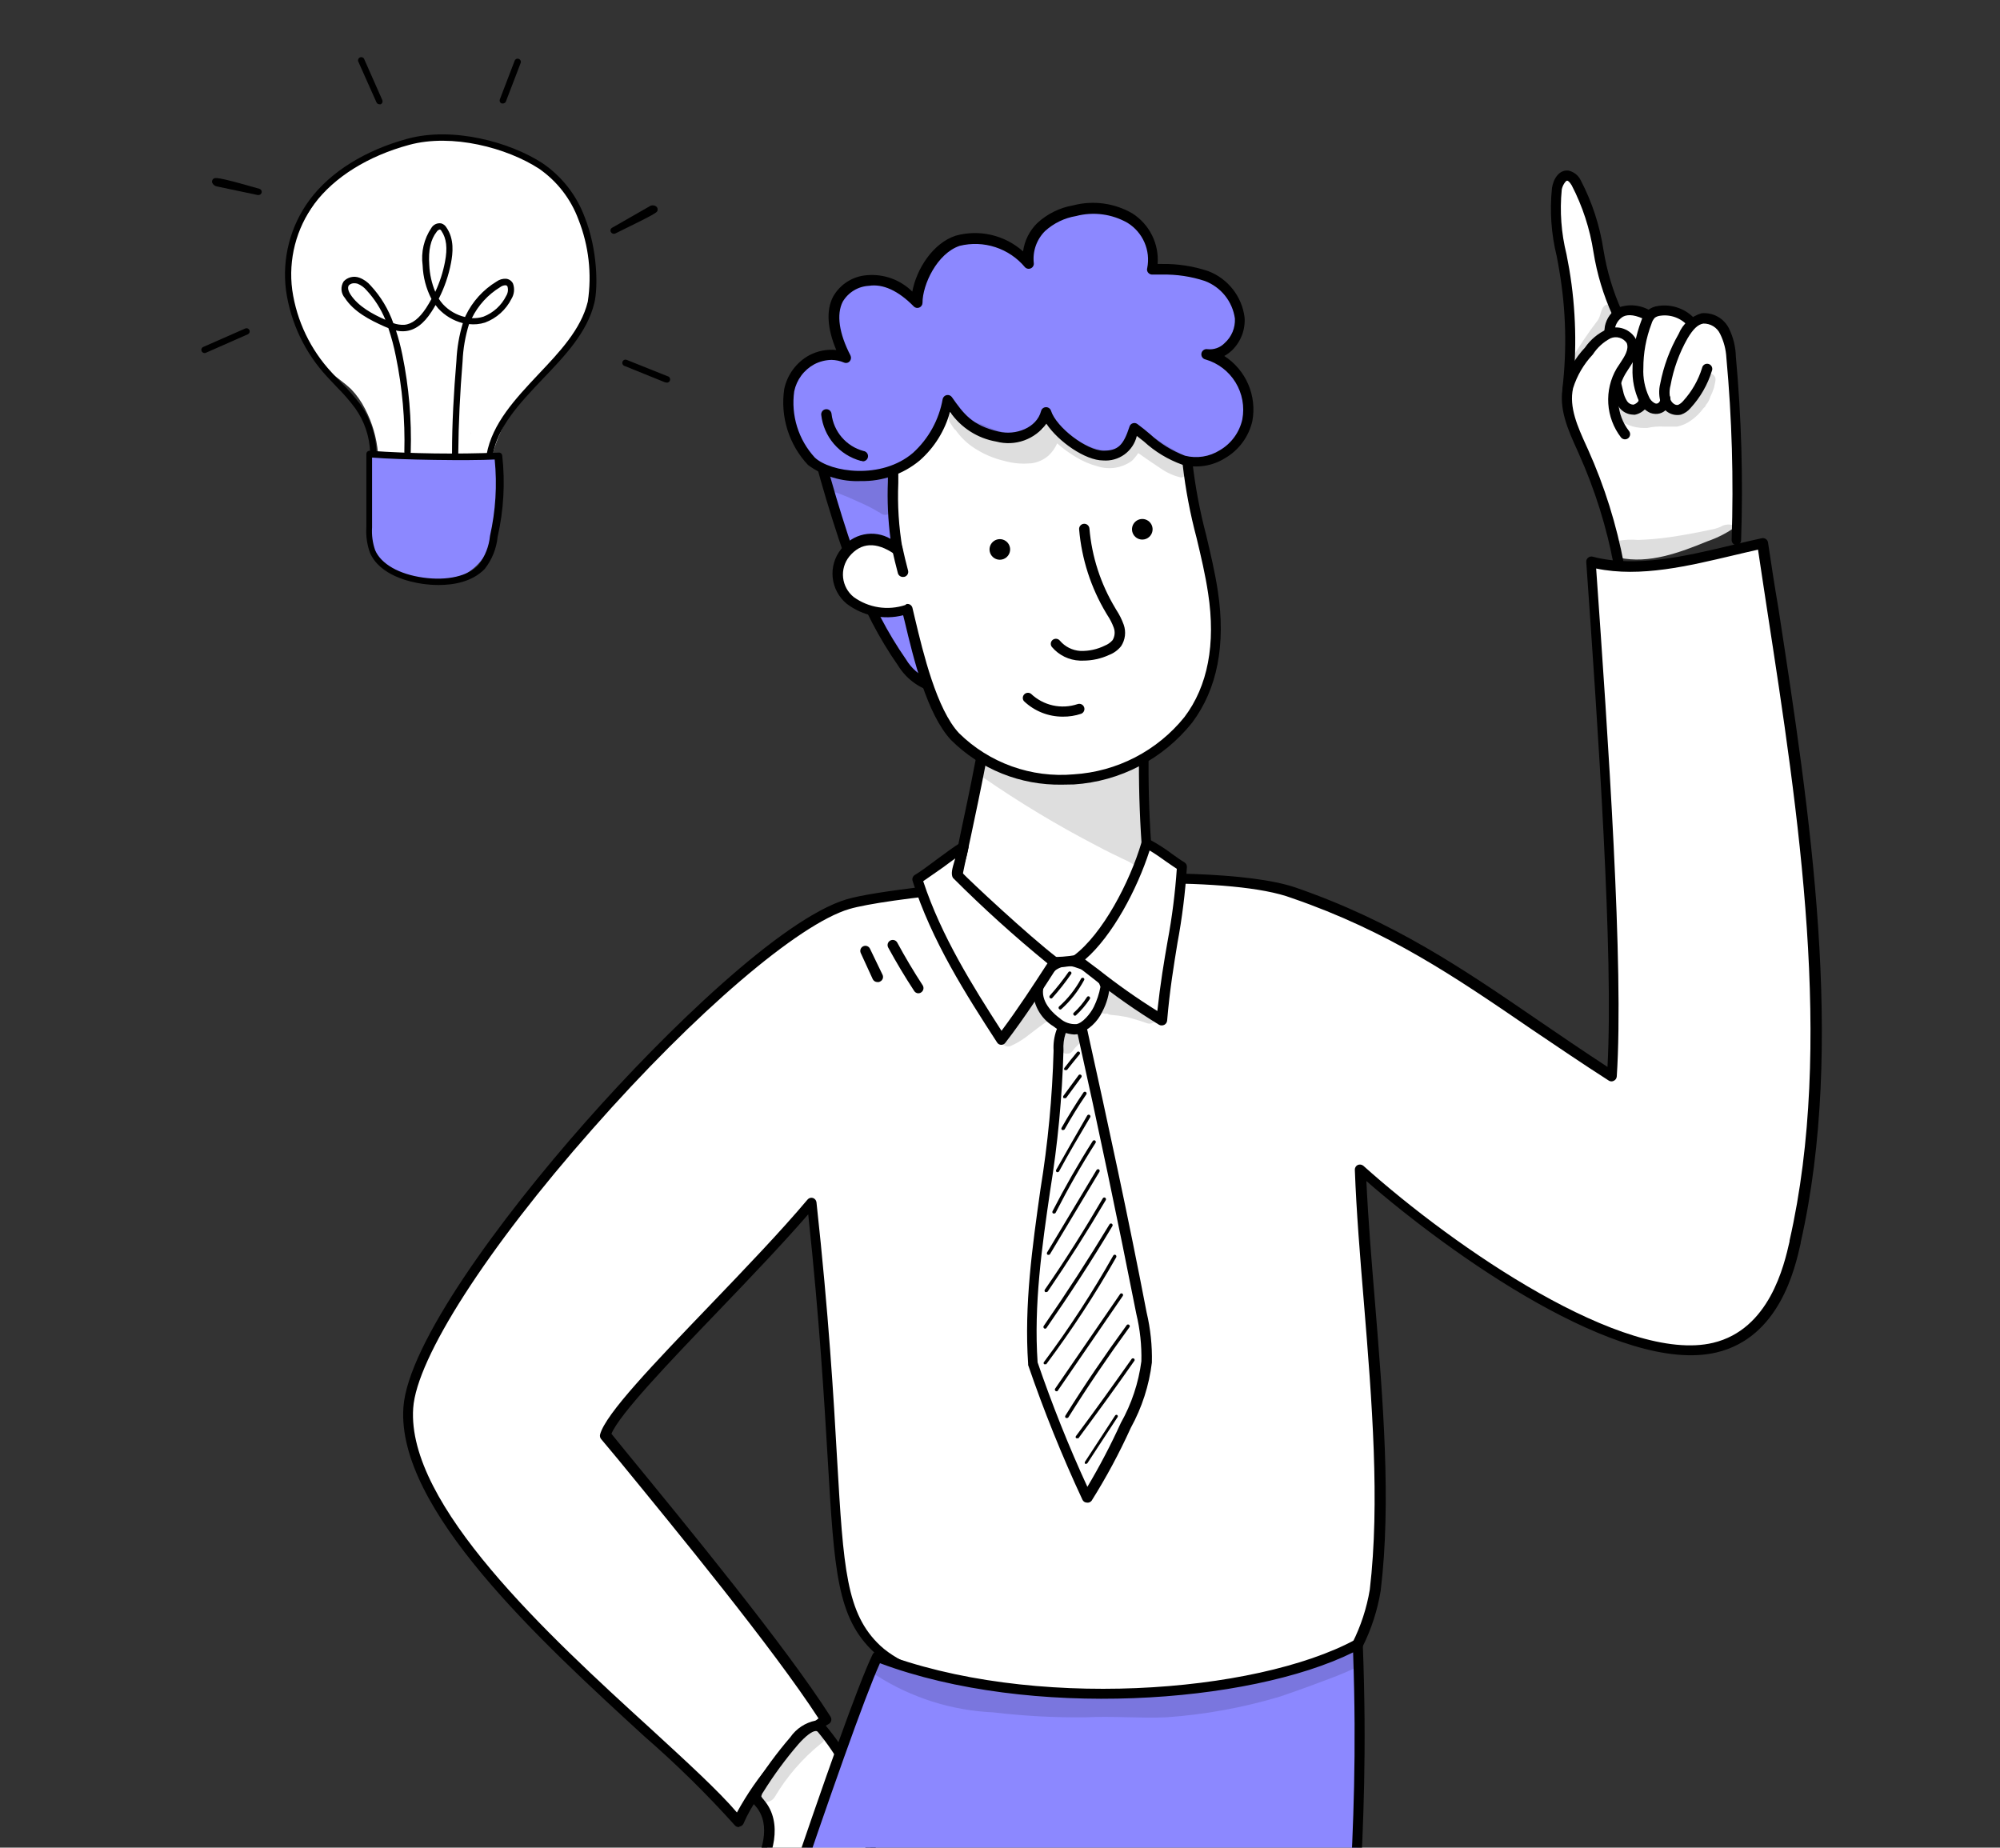 <?xml version="1.0" encoding="UTF-8"?> <svg xmlns="http://www.w3.org/2000/svg" width="210" height="194" viewBox="0 0 210 194" fill="none"><rect x="0" y="0" width="210" height="194" fill="#333333" stroke="none"/> <g clip-path="url(#clip0_1619_1323)"> <path d="M39.69 47.586C39.551 45.964 39.091 44.387 38.337 42.944C37.953 42.174 37.453 41.467 36.855 40.847C36.179 40.211 35.428 39.704 34.724 39.129C32.533 37.377 31.103 34.846 30.733 32.065C30.482 29.961 30.124 27.634 30.692 25.577C31.105 24.061 33.777 19.84 35.367 18.541C37.931 16.443 41.733 15.158 45.191 14.725C48.65 14.284 52.16 14.927 55.238 16.565C57.068 17.565 58.643 18.974 59.841 20.681C61.039 22.388 61.827 24.348 62.145 26.409C62.374 28.431 62.177 30.478 61.565 32.419C60.953 34.359 59.941 36.149 58.593 37.674C57.47 39.027 56.131 40.164 55.014 41.483C53.492 43.274 52.373 45.371 51.733 47.633C50.291 47.824 48.836 47.896 47.383 47.849H43.689C42.351 47.874 41.013 47.786 39.69 47.586V47.586Z" fill="white"></path> <path d="M38.973 47.859C43.396 48.245 47.844 48.245 52.267 47.859C52.517 51.175 52.754 53.197 51.753 56.404C51.552 57.227 51.184 58.001 50.672 58.675C50.16 59.35 49.515 59.913 48.776 60.328C46.875 61.255 44.527 60.795 42.437 60.328C41.623 60.184 40.846 59.88 40.15 59.435C38.837 58.441 38.763 56.729 38.797 55.173C38.851 52.149 38.905 50.539 38.973 47.859Z" fill="#8C88FF"></path> <g opacity="0.13"> <path d="M49.365 45.629L49.453 45.446V45.379L49.365 45.629Z" fill="black"></path> </g> <path d="M46.05 61.426C45.502 61.423 44.955 61.385 44.412 61.311C43.059 61.122 39.879 60.431 38.844 58.036C38.54 57.185 38.411 56.28 38.465 55.378C38.465 53.862 38.465 52.671 38.465 51.521C38.465 50.371 38.465 49.18 38.465 47.672C38.465 47.625 38.475 47.578 38.494 47.535C38.512 47.492 38.539 47.453 38.574 47.421C38.609 47.389 38.651 47.365 38.697 47.35C38.742 47.335 38.79 47.329 38.837 47.333C43.341 47.639 47.858 47.703 52.369 47.523C52.457 47.515 52.545 47.543 52.614 47.6C52.682 47.657 52.725 47.739 52.734 47.827C53.051 50.676 52.889 53.557 52.254 56.352C52.132 57.585 51.663 58.758 50.901 59.735C49.568 61.115 47.585 61.426 46.05 61.426ZM39.068 48.044C39.068 49.397 39.068 50.452 39.068 51.528C39.068 52.604 39.068 53.869 39.068 55.378C39.015 56.19 39.125 57.004 39.392 57.773C40.015 59.221 41.902 60.296 44.439 60.648C46.977 61 49.175 60.492 50.258 59.295C50.93 58.418 51.343 57.37 51.449 56.271C52.043 53.64 52.21 50.931 51.943 48.247C49.385 48.389 41.929 48.287 39.068 48.044Z" fill="black"></path> <path d="M51.422 48.12H51.361C51.317 48.114 51.276 48.099 51.238 48.075C51.2 48.052 51.168 48.022 51.143 47.986C51.117 47.95 51.1 47.909 51.091 47.866C51.082 47.822 51.081 47.778 51.09 47.735C51.679 44.453 54.142 41.849 56.503 39.332C58.715 36.998 61.009 34.596 61.719 31.673C62.158 28.764 61.819 25.79 60.738 23.054C59.937 20.885 58.486 19.016 56.584 17.702C53.242 15.537 47.491 13.981 42.958 15.213C38.635 16.383 35.11 18.595 33.019 21.39C31.099 23.994 30.262 27.241 30.685 30.449C31.152 33.693 32.599 36.717 34.833 39.115C35.157 39.474 35.509 39.833 35.834 40.178C36.566 40.901 37.244 41.676 37.864 42.498C38.905 43.974 39.486 45.726 39.535 47.532C39.535 47.621 39.5 47.707 39.438 47.771C39.377 47.836 39.292 47.873 39.203 47.877C39.159 47.878 39.115 47.87 39.074 47.854C39.033 47.837 38.996 47.813 38.964 47.782C38.933 47.751 38.908 47.715 38.891 47.674C38.874 47.633 38.865 47.59 38.865 47.545C38.817 45.872 38.276 44.25 37.309 42.884C36.719 42.089 36.07 41.341 35.367 40.644C35.029 40.293 34.69 39.927 34.352 39.562C32.029 37.06 30.523 33.909 30.036 30.53C29.592 27.15 30.477 23.73 32.505 20.99C34.684 18.054 38.337 15.774 42.802 14.563C47.538 13.284 53.506 14.888 56.97 17.141C58.994 18.523 60.541 20.499 61.394 22.797C62.747 26.18 62.808 30.178 62.402 31.829C61.651 34.907 59.297 37.383 56.99 39.785C54.568 42.343 52.254 44.765 51.726 47.843C51.713 47.916 51.676 47.983 51.621 48.033C51.566 48.084 51.496 48.114 51.422 48.12Z" fill="black"></path> <path d="M47.794 47.955C47.75 47.954 47.706 47.944 47.665 47.927C47.624 47.909 47.588 47.883 47.557 47.851C47.526 47.819 47.502 47.781 47.486 47.74C47.47 47.699 47.462 47.654 47.463 47.61V47.563C47.463 44.45 47.645 41.196 47.923 37.901C47.98 36.554 48.207 35.22 48.599 33.93C47.603 33.676 46.703 33.137 46.008 32.381C45.913 32.266 45.819 32.151 45.731 32.029C45.604 32.259 45.469 32.484 45.325 32.705C44.486 34.018 43.559 34.694 42.503 34.776C42.193 34.798 41.88 34.773 41.577 34.701C41.851 35.547 42.077 36.407 42.253 37.279C42.938 40.632 43.231 44.054 43.126 47.475C43.125 47.519 43.115 47.562 43.097 47.603C43.08 47.643 43.054 47.679 43.022 47.709C42.989 47.74 42.952 47.763 42.91 47.779C42.869 47.794 42.825 47.801 42.781 47.799C42.692 47.796 42.609 47.758 42.548 47.693C42.487 47.629 42.454 47.543 42.456 47.454C42.544 44.082 42.245 40.711 41.563 37.407C41.366 36.406 41.104 35.418 40.778 34.451L40.352 34.275C38.837 33.598 37.159 32.746 36.211 31.285C36.004 31.047 35.879 30.747 35.857 30.432C35.835 30.117 35.917 29.803 36.09 29.539C36.294 29.323 36.558 29.172 36.847 29.103C37.137 29.035 37.44 29.052 37.72 29.153C38.194 29.326 38.613 29.62 38.938 30.006C39.985 31.139 40.788 32.474 41.299 33.93C41.663 34.061 42.049 34.121 42.436 34.106C43.268 34.038 44.026 33.429 44.743 32.34C44.946 32.029 45.129 31.711 45.304 31.393C44.739 30.298 44.423 29.092 44.377 27.861C44.188 26.48 44.516 25.078 45.298 23.924C45.403 23.751 45.559 23.614 45.743 23.53C45.928 23.447 46.133 23.422 46.333 23.457C46.561 23.525 46.754 23.677 46.874 23.883C47.72 25.101 47.551 26.589 47.354 27.618C47.105 28.921 46.672 30.183 46.069 31.366C46.2 31.565 46.345 31.755 46.502 31.934C47.124 32.609 47.935 33.081 48.829 33.287L48.89 33.152C49.602 31.663 50.733 30.414 52.144 29.559C52.43 29.352 52.779 29.249 53.132 29.268C53.286 29.283 53.434 29.337 53.562 29.424C53.69 29.512 53.794 29.631 53.863 29.769C53.959 30.031 53.995 30.311 53.968 30.589C53.941 30.866 53.852 31.134 53.707 31.372C53.129 32.526 52.136 33.418 50.927 33.869C50.385 34.04 49.813 34.095 49.249 34.031C48.855 35.298 48.627 36.61 48.572 37.935C48.302 41.216 48.146 44.45 48.119 47.549V47.603C48.121 47.648 48.114 47.692 48.098 47.734C48.083 47.775 48.06 47.814 48.029 47.846C47.999 47.879 47.963 47.906 47.923 47.924C47.882 47.943 47.839 47.953 47.794 47.955V47.955ZM37.206 29.742C37.102 29.736 36.998 29.751 36.9 29.787C36.802 29.823 36.713 29.879 36.638 29.952C36.401 30.256 36.705 30.77 36.8 30.919C37.619 32.184 39.161 33.003 40.467 33.578C39.996 32.43 39.322 31.376 38.478 30.466C38.226 30.168 37.906 29.936 37.544 29.789C37.434 29.757 37.32 29.741 37.206 29.742V29.742ZM49.546 33.402C49.953 33.425 50.361 33.375 50.751 33.253C51.798 32.85 52.656 32.068 53.153 31.061C53.241 30.918 53.299 30.759 53.323 30.592C53.346 30.425 53.334 30.256 53.288 30.094C53.271 30.052 53.242 30.017 53.204 29.991C53.167 29.966 53.123 29.952 53.078 29.952C52.877 29.956 52.682 30.025 52.523 30.148C51.242 30.928 50.209 32.057 49.546 33.402V33.402ZM46.17 24.099C46.038 24.135 45.924 24.22 45.852 24.336C45.216 25.148 44.966 26.258 45.074 27.82C45.116 28.791 45.329 29.746 45.704 30.642C46.175 29.635 46.518 28.574 46.725 27.482C47.003 26.055 46.881 25.026 46.353 24.255C46.353 24.221 46.252 24.113 46.191 24.099H46.17Z" fill="black"></path> <path d="M64.433 24.544C64.373 24.542 64.314 24.524 64.263 24.492C64.211 24.46 64.17 24.415 64.142 24.361C64.121 24.323 64.107 24.282 64.102 24.239C64.097 24.196 64.1 24.152 64.112 24.111C64.124 24.069 64.144 24.03 64.172 23.997C64.199 23.963 64.233 23.935 64.271 23.914L68.161 21.689C68.269 21.607 68.401 21.562 68.536 21.562C68.672 21.562 68.804 21.607 68.912 21.689C68.961 21.726 68.999 21.776 69.023 21.833C69.047 21.89 69.055 21.952 69.047 22.013C69.047 22.318 69.047 22.331 64.609 24.517C64.555 24.544 64.493 24.553 64.433 24.544V24.544Z" fill="black"></path> <path d="M39.831 10.946C39.766 10.945 39.703 10.926 39.648 10.89C39.594 10.854 39.552 10.803 39.527 10.743L37.639 6.507C37.615 6.466 37.6 6.42 37.596 6.373C37.591 6.326 37.596 6.278 37.611 6.233C37.625 6.188 37.65 6.146 37.681 6.111C37.713 6.076 37.752 6.048 37.796 6.029C37.839 6.009 37.886 6 37.934 6C37.982 6 38.029 6.011 38.072 6.03C38.115 6.05 38.154 6.078 38.185 6.114C38.217 6.15 38.24 6.191 38.255 6.237L40.142 10.506C40.177 10.588 40.178 10.681 40.145 10.765C40.112 10.848 40.048 10.915 39.966 10.952C39.921 10.96 39.875 10.958 39.831 10.946V10.946Z" fill="black"></path> <path d="M27.133 20.479H27.065L22.83 19.586C22.709 19.574 22.593 19.529 22.496 19.456C22.398 19.384 22.322 19.286 22.275 19.174C22.258 19.11 22.257 19.043 22.274 18.978C22.291 18.914 22.324 18.856 22.37 18.808C22.566 18.619 22.674 18.511 27.234 19.823C27.318 19.846 27.39 19.9 27.434 19.974C27.479 20.049 27.492 20.138 27.471 20.222C27.453 20.297 27.409 20.364 27.348 20.411C27.286 20.457 27.21 20.482 27.133 20.479Z" fill="black"></path> <path d="M21.478 37.071C21.412 37.071 21.348 37.051 21.293 37.015C21.238 36.979 21.194 36.928 21.167 36.868C21.133 36.786 21.132 36.695 21.165 36.612C21.198 36.53 21.262 36.464 21.343 36.428L25.747 34.494C25.828 34.458 25.919 34.455 26.002 34.487C26.084 34.519 26.151 34.582 26.187 34.663C26.223 34.743 26.225 34.835 26.193 34.918C26.162 35 26.098 35.067 26.018 35.102L21.613 37.044C21.57 37.062 21.524 37.071 21.478 37.071V37.071Z" fill="black"></path> <path d="M52.802 10.866C52.761 10.872 52.72 10.872 52.68 10.866C52.597 10.834 52.53 10.771 52.493 10.69C52.456 10.608 52.453 10.516 52.484 10.433L54.04 6.373C54.056 6.332 54.079 6.295 54.11 6.263C54.14 6.231 54.176 6.206 54.217 6.188C54.257 6.17 54.3 6.161 54.344 6.16C54.388 6.16 54.432 6.168 54.473 6.184C54.556 6.216 54.623 6.279 54.66 6.36C54.697 6.441 54.7 6.533 54.669 6.617L53.113 10.676C53.084 10.734 53.039 10.782 52.984 10.815C52.929 10.849 52.866 10.866 52.802 10.866V10.866Z" fill="black"></path> <path d="M69.958 40.147C69.918 40.156 69.876 40.156 69.836 40.147L65.553 38.415C65.47 38.382 65.403 38.317 65.368 38.234C65.332 38.152 65.331 38.059 65.364 37.975C65.397 37.892 65.462 37.825 65.544 37.789C65.627 37.754 65.72 37.752 65.804 37.786L70.079 39.497C70.169 39.514 70.249 39.565 70.301 39.639C70.353 39.714 70.373 39.807 70.357 39.897C70.341 39.986 70.29 40.066 70.215 40.118C70.14 40.17 70.047 40.19 69.958 40.174V40.147Z" fill="black"></path> <path d="M169.513 32.471C167.403 28.327 167.911 23.166 165.51 19.185C165.428 19.001 165.306 18.839 165.152 18.709C164.999 18.58 164.817 18.487 164.623 18.439C163.963 18.363 163.541 19.163 163.476 19.823C163.021 22.658 163.779 25.525 164.266 28.359C164.976 32.568 165.074 36.857 164.558 41.093C164.146 43.257 165.326 45.421 166.321 47.476C168.055 50.982 169.296 54.71 170.01 58.555C173.159 59.236 176.361 58.025 179.336 56.813C180.454 56.426 181.505 55.868 182.452 55.158C182.681 50.323 182.645 45.48 182.344 40.65C182.288 39.334 182.129 38.024 181.868 36.733C181.719 35.72 181.239 34.785 180.505 34.072C180.111 33.728 179.603 33.546 179.081 33.562C178.559 33.578 178.063 33.791 177.692 34.158C177.57 33.786 177.353 33.451 177.063 33.188C176.773 32.924 176.419 32.74 176.036 32.654C175.247 32.501 174.431 32.584 173.689 32.892C173.493 32.94 173.321 33.055 173.202 33.217C172.715 32.859 172.141 32.637 171.54 32.576C170.938 32.516 170.332 32.617 169.783 32.871C169.718 32.622 169.664 32.438 169.513 32.471Z" fill="white"></path> <path d="M182.341 57.245C182.27 57.242 182.2 57.226 182.136 57.196C182.071 57.166 182.013 57.124 181.965 57.072C181.917 57.019 181.879 56.958 181.855 56.891C181.83 56.825 181.819 56.754 181.822 56.683C182.038 50.305 181.854 43.92 181.27 37.566C181.224 36.693 180.999 35.839 180.61 35.056C180.453 34.724 180.203 34.445 179.889 34.253C179.576 34.061 179.214 33.964 178.847 33.974C178.263 34.071 177.765 34.569 177.192 35.532C176.322 37.064 175.719 38.732 175.406 40.465C175.27 40.957 175.27 41.477 175.406 41.969C175.536 42.294 175.904 42.597 176.207 42.51C176.407 42.416 176.584 42.279 176.726 42.11C177.638 41.113 178.318 39.927 178.717 38.637C178.731 38.562 178.76 38.49 178.803 38.428C178.847 38.365 178.903 38.312 178.968 38.272C179.033 38.232 179.106 38.207 179.181 38.197C179.257 38.188 179.334 38.194 179.407 38.217C179.48 38.239 179.548 38.276 179.605 38.327C179.663 38.377 179.709 38.438 179.741 38.508C179.773 38.577 179.789 38.653 179.79 38.729C179.791 38.805 179.775 38.881 179.745 38.951C179.299 40.395 178.538 41.721 177.516 42.835C177.249 43.159 176.897 43.402 176.499 43.538C176.07 43.63 175.622 43.563 175.238 43.35C174.855 43.137 174.561 42.793 174.411 42.38C174.183 41.703 174.153 40.975 174.325 40.281C174.677 38.444 175.331 36.679 176.261 35.056C176.474 34.539 176.801 34.076 177.216 33.701C177.632 33.327 178.126 33.05 178.663 32.892C179.247 32.836 179.834 32.958 180.348 33.242C180.861 33.526 181.277 33.958 181.541 34.483C181.992 35.403 182.239 36.411 182.266 37.436C182.85 43.837 183.034 50.269 182.817 56.694C182.821 56.828 182.774 56.96 182.686 57.062C182.598 57.164 182.475 57.229 182.341 57.245Z" fill="black"></path> <path d="M173.818 43.462C173.633 43.457 173.45 43.42 173.277 43.354C172.757 43.12 172.343 42.7 172.119 42.175C171.61 41.083 171.369 39.885 171.416 38.681C171.421 36.961 171.736 35.257 172.346 33.65C172.476 33.236 172.711 32.863 173.028 32.568C173.341 32.324 173.715 32.17 174.11 32.124C174.825 32.015 175.556 32.086 176.236 32.331C176.917 32.577 177.525 32.989 178.005 33.531C178.104 33.632 178.159 33.768 178.159 33.909C178.159 34.051 178.104 34.187 178.005 34.288C177.952 34.335 177.89 34.371 177.823 34.394C177.756 34.417 177.685 34.426 177.615 34.421C177.544 34.416 177.475 34.397 177.412 34.364C177.349 34.332 177.293 34.288 177.247 34.234C176.89 33.823 176.435 33.509 175.925 33.32C175.415 33.131 174.865 33.073 174.326 33.152C174.124 33.172 173.931 33.243 173.764 33.358C173.594 33.538 173.472 33.757 173.407 33.996C172.838 35.485 172.548 37.065 172.552 38.659C172.501 39.69 172.701 40.719 173.136 41.656C173.25 41.942 173.461 42.179 173.731 42.327C173.788 42.361 173.854 42.379 173.92 42.379C173.987 42.379 174.053 42.361 174.11 42.327C174.183 42.276 174.242 42.208 174.281 42.128C174.321 42.049 174.34 41.961 174.337 41.872C174.336 41.802 174.348 41.731 174.374 41.666C174.4 41.6 174.439 41.541 174.488 41.49C174.538 41.44 174.597 41.4 174.662 41.373C174.727 41.345 174.797 41.331 174.867 41.331V41.331C174.936 41.33 175.005 41.342 175.069 41.367C175.133 41.393 175.192 41.431 175.241 41.479C175.291 41.528 175.33 41.586 175.357 41.649C175.383 41.713 175.397 41.781 175.397 41.85C175.405 42.117 175.345 42.382 175.224 42.62C175.103 42.858 174.925 43.062 174.705 43.214C174.443 43.389 174.132 43.476 173.818 43.462V43.462Z" fill="black"></path> <path d="M171.458 43.538C171.168 43.527 170.884 43.449 170.629 43.31C170.373 43.172 170.154 42.975 169.987 42.737C169.693 42.303 169.491 41.813 169.392 41.298C168.971 39.694 168.678 38.059 168.516 36.408C168.398 35.692 168.398 34.961 168.516 34.245C168.599 33.839 168.767 33.455 169.009 33.12C169.252 32.784 169.563 32.504 169.922 32.297C170.484 32.091 171.085 32.017 171.68 32.081C172.274 32.145 172.847 32.344 173.352 32.665C173.477 32.732 173.572 32.845 173.616 32.98C173.66 33.115 173.651 33.262 173.59 33.39C173.559 33.453 173.515 33.509 173.463 33.554C173.41 33.6 173.349 33.636 173.282 33.658C173.216 33.68 173.146 33.688 173.076 33.683C173.006 33.678 172.938 33.66 172.876 33.628C171.794 33.076 170.982 32.957 170.42 33.249C170.197 33.384 170.005 33.565 169.858 33.779C169.711 33.994 169.611 34.237 169.565 34.493C169.468 35.095 169.468 35.709 169.565 36.311C169.73 37.906 170.016 39.487 170.42 41.039C170.491 41.423 170.634 41.79 170.842 42.121C170.915 42.233 171.014 42.325 171.131 42.389C171.248 42.453 171.379 42.487 171.512 42.489C171.74 42.422 171.936 42.276 172.064 42.077C172.033 41.947 172.053 41.81 172.119 41.694C172.186 41.577 172.293 41.49 172.421 41.45C172.556 41.405 172.703 41.415 172.831 41.478C172.958 41.541 173.056 41.651 173.103 41.785C173.144 41.935 173.153 42.091 173.129 42.244C173.105 42.397 173.048 42.543 172.962 42.672C172.813 42.898 172.62 43.091 172.395 43.242C172.171 43.392 171.918 43.496 171.653 43.549L171.458 43.538Z" fill="black"></path> <path d="M164.59 41.44H164.525C164.383 41.424 164.253 41.352 164.164 41.241C164.075 41.129 164.034 40.987 164.049 40.845C164.534 36.722 164.429 32.551 163.735 28.458C163.649 27.938 163.551 27.376 163.454 26.9C162.877 24.562 162.709 22.143 162.956 19.748C163.108 18.764 163.703 17.812 164.676 17.909C164.956 17.968 165.219 18.091 165.444 18.267C165.669 18.443 165.85 18.669 165.975 18.926C167.171 21.219 167.979 23.694 168.366 26.25C168.719 28.433 169.355 30.561 170.259 32.58C170.311 32.706 170.314 32.847 170.267 32.975C170.22 33.103 170.125 33.209 170.004 33.27C169.882 33.332 169.741 33.345 169.61 33.307C169.479 33.27 169.366 33.183 169.296 33.066C168.348 30.967 167.682 28.752 167.316 26.478C166.942 24.032 166.171 21.664 165.033 19.467C164.839 19.153 164.676 18.98 164.547 18.97C164.417 18.959 164.06 19.445 163.984 19.911C163.762 22.184 163.93 24.478 164.482 26.694L164.774 28.263C165.482 32.46 165.591 36.736 165.098 40.964C165.083 41.091 165.024 41.208 164.931 41.295C164.838 41.382 164.717 41.433 164.59 41.44V41.44Z" fill="black"></path> <path d="M169.512 43.43C169.211 42.13 169.379 40.766 169.988 39.579C170.444 38.894 170.839 38.17 171.167 37.415C171.318 37.033 171.335 36.611 171.215 36.218C171.095 35.825 170.846 35.484 170.507 35.251C170.267 35.145 170.007 35.09 169.745 35.09C169.482 35.09 169.222 35.145 168.982 35.251C167.742 35.861 166.708 36.82 166.007 38.01C165.486 38.692 165.084 39.456 164.817 40.271C164.631 41.013 164.58 41.783 164.665 42.543C164.665 43.017 164.788 43.483 165.022 43.895C165.437 44.414 166.018 44.773 166.667 44.913C167.304 45.162 168.005 45.204 168.668 45.032C168.98 44.914 169.239 44.686 169.394 44.391C169.55 44.096 169.592 43.754 169.512 43.43V43.43Z" fill="white"></path> <path d="M169.997 59.937C169.872 59.937 169.751 59.892 169.656 59.81C169.561 59.729 169.498 59.617 169.477 59.494C168.715 55.393 167.465 51.398 165.756 47.593L165.583 47.204C164.652 45.159 163.603 42.822 164.133 40.485C164.574 38.993 165.36 37.626 166.427 36.493C167.008 35.652 167.809 34.986 168.742 34.567C169.294 34.335 169.913 34.317 170.477 34.517C171.041 34.717 171.511 35.121 171.793 35.649C172.29 36.796 171.555 37.889 170.971 38.776L170.668 39.252C170.121 40.175 169.864 41.242 169.932 42.312C169.999 43.383 170.388 44.409 171.046 45.256C171.135 45.368 171.175 45.511 171.159 45.653C171.143 45.795 171.071 45.924 170.96 46.014C170.848 46.102 170.705 46.143 170.563 46.126C170.421 46.11 170.292 46.038 170.202 45.927C169.415 44.903 168.951 43.667 168.87 42.377C168.789 41.088 169.095 39.804 169.748 38.689L170.083 38.181C170.592 37.413 171.068 36.688 170.808 36.017C170.626 35.75 170.358 35.555 170.048 35.465C169.738 35.374 169.407 35.393 169.11 35.519C168.353 35.915 167.712 36.501 167.249 37.218C166.296 38.227 165.585 39.441 165.172 40.766C164.728 42.757 165.658 44.813 166.567 46.814L166.74 47.193C168.48 51.063 169.751 55.127 170.527 59.299C170.552 59.44 170.521 59.584 170.44 59.702C170.359 59.819 170.235 59.9 170.094 59.927L169.997 59.937Z" fill="black"></path> <g opacity="0.13"> <path d="M180.113 39.677C180.085 39.584 180.037 39.499 179.973 39.427C179.91 39.354 179.831 39.296 179.743 39.256C179.655 39.216 179.56 39.196 179.463 39.195C179.367 39.195 179.271 39.215 179.183 39.255C178.783 39.45 178.772 39.937 178.609 40.337C178.534 40.521 178.458 40.705 178.371 40.889C178.285 41.072 178.263 41.029 178.069 41.213C177.849 41.476 177.611 41.722 177.355 41.949C177.242 42.056 177.119 42.15 176.987 42.23C176.618 42.424 176.219 42.556 175.807 42.62C174.909 42.793 174.607 42.62 173.287 42.771C172.995 42.836 172.702 42.933 172.399 42.977C172.048 42.948 171.706 42.849 171.393 42.684C171.047 42.501 170.809 42.122 170.409 42.046C170.192 41.996 169.964 42.022 169.765 42.121C169.565 42.22 169.406 42.384 169.314 42.587C169.222 42.79 169.204 43.018 169.261 43.233C169.319 43.448 169.449 43.637 169.63 43.766C170.442 44.526 171.515 44.945 172.627 44.935V44.935C172.735 44.935 172.843 44.935 172.951 44.935C173.548 44.804 174.159 44.757 174.769 44.794C175.418 44.794 175.137 44.794 176.1 44.794C176.609 44.687 177.091 44.477 177.517 44.178C178.039 43.817 178.496 43.371 178.869 42.858C178.928 42.813 178.983 42.762 179.031 42.706C179.067 42.628 179.107 42.552 179.15 42.479V42.479C179.357 42.242 179.505 41.961 179.583 41.657C179.732 41.36 179.858 41.053 179.962 40.737C180.038 40.315 180.178 39.991 180.113 39.677Z" fill="black"></path> </g> <g opacity="0.13"> <path d="M178.014 41.181C178.176 41.062 178.219 41.008 178.014 41.181V41.181Z" fill="black"></path> </g> <g opacity="0.13"> <path d="M169.633 32.38C169.582 32.275 169.508 32.183 169.417 32.111C169.326 32.039 169.22 31.988 169.106 31.963C168.993 31.938 168.875 31.939 168.762 31.966C168.649 31.994 168.543 32.046 168.453 32.12C168.075 32.477 168.086 33.148 167.793 33.591C166.735 34.972 165.763 36.417 164.883 37.919C164.841 38.086 164.86 38.263 164.935 38.418C165.01 38.573 165.138 38.697 165.295 38.767C165.452 38.838 165.629 38.852 165.795 38.805C165.961 38.759 166.105 38.656 166.203 38.514C166.992 37.232 167.859 35.999 168.8 34.825C169.169 34.317 169.441 33.744 169.6 33.137C169.656 33.019 169.688 32.892 169.693 32.761C169.699 32.631 169.678 32.502 169.633 32.38Z" fill="black"></path> </g> <path d="M86.736 180.601C81.651 172.606 69.567 158.044 63.573 150.708C64.46 147.409 78.287 134.48 85.211 126.269C88.824 159.396 86.293 167.737 92.092 173.157C99.924 180.471 134.761 181.748 139.024 177.615C141.878 174.698 143.766 170.974 144.433 166.947C146.077 153.381 143.351 136.428 142.864 122.774C150.978 130.077 169.825 143.936 180.081 141.48C186.388 139.976 187.925 132.965 188.509 130.358C193.724 107.411 188.509 79.878 185.123 57.039C179.486 58.251 172.822 60.49 167.098 58.976C168.386 77.27 170.074 101.429 169.262 112.972C157.545 105.399 149.41 98.367 135.875 93.704C126.376 90.458 94.515 93.314 89.052 94.927C77.227 98.443 43.699 135.811 42.888 147.809C41.903 162.22 71.017 183.024 77.508 191.301C78.893 187.979 83.566 182.407 86.736 180.601Z" fill="white"></path> <path d="M77.562 191.845C77.48 191.845 77.4 191.827 77.327 191.791C77.254 191.756 77.19 191.704 77.14 191.639C74.172 188.338 71.003 185.224 67.652 182.313C56.671 172.241 41.632 158.447 42.357 147.78C42.812 141.126 52.516 127.949 61.453 117.833C69.87 108.291 82.127 96.434 88.911 94.421C94.515 92.766 126.517 89.921 136.059 93.199C146.337 96.748 153.683 101.767 161.451 107.09C163.788 108.691 166.211 110.336 168.786 112.024C169.435 100.123 167.78 76.441 166.557 59.011C166.55 58.926 166.565 58.839 166.598 58.76C166.632 58.681 166.685 58.611 166.752 58.557C166.817 58.502 166.894 58.464 166.977 58.445C167.06 58.426 167.146 58.428 167.228 58.449C171.772 59.65 177.106 58.373 181.812 57.248C182.894 56.988 183.976 56.729 184.993 56.512C185.065 56.496 185.14 56.496 185.213 56.511C185.285 56.526 185.354 56.556 185.414 56.599C185.475 56.64 185.526 56.692 185.565 56.754C185.604 56.815 185.63 56.884 185.642 56.956C185.977 59.195 186.323 61.489 186.724 63.815C190.034 85.312 193.788 109.676 189.071 130.47V130.545C188.465 133.25 186.832 140.423 180.254 142.003C170.16 144.415 152.352 131.736 143.47 124.011C143.654 128.003 144 132.212 144.368 136.658C145.212 147.023 146.099 157.733 144.974 167.005C144.304 171.148 142.378 174.985 139.456 177.997C136.946 180.42 126.008 180.842 116.921 180.161C112.355 179.836 97.046 178.408 91.778 173.496C87.883 169.861 87.602 164.982 86.909 153.178C86.541 147.023 86.055 138.66 84.864 127.505C82.181 130.6 78.73 134.213 75.376 137.708C70.302 142.998 65.055 148.472 64.201 150.549L65.802 152.518C72.077 160.167 82.582 172.977 87.212 180.258C87.286 180.385 87.309 180.536 87.277 180.68C87.259 180.751 87.227 180.817 87.182 180.875C87.138 180.932 87.081 180.98 87.017 181.015C84.075 182.692 79.444 188.156 78.081 191.455C78.043 191.541 77.984 191.616 77.911 191.675C77.838 191.733 77.751 191.773 77.659 191.791L77.562 191.845ZM120.675 92.734C108.136 92.734 92.859 94.356 89.17 95.449C83.847 97.029 73.018 106.268 62.21 118.547C51.131 131.086 43.742 142.587 43.385 147.856C42.693 158.004 57.514 171.657 68.333 181.524C72.109 184.997 75.42 188.015 77.378 190.309C79.486 186.435 82.409 183.065 85.946 180.431C81.208 173.128 71.038 160.73 64.915 153.254L63.108 151.09C63.056 151.024 63.02 150.947 63.003 150.864C62.986 150.781 62.988 150.696 63.01 150.614C63.584 148.451 68.658 143.182 74.543 137.048C78.233 133.207 82.041 129.226 84.789 125.958C84.855 125.877 84.944 125.817 85.044 125.786C85.144 125.756 85.251 125.755 85.351 125.785C85.451 125.817 85.54 125.877 85.607 125.957C85.674 126.038 85.716 126.136 85.73 126.24C87.017 138.043 87.537 146.795 87.894 153.2C88.564 164.7 88.846 169.428 92.427 172.793C96.408 176.515 107.681 178.527 116.899 179.176C127.404 179.912 136.741 179.089 138.623 177.272C141.362 174.424 143.176 170.815 143.827 166.918C144.909 157.755 144.054 147.098 143.21 136.788C142.799 131.865 142.421 127.224 142.258 122.832C142.254 122.727 142.28 122.623 142.334 122.532C142.388 122.442 142.467 122.369 142.561 122.323C142.659 122.281 142.766 122.267 142.871 122.282C142.976 122.297 143.075 122.342 143.156 122.41C152.807 131.065 170.56 143.225 179.875 140.996C185.804 139.579 187.329 132.872 187.903 130.351V130.264C192.577 109.708 188.844 85.409 185.544 64.01C185.22 61.846 184.895 59.78 184.592 57.713C183.748 57.897 182.883 58.114 181.985 58.319C177.398 59.401 172.248 60.667 167.596 59.693C168.851 77.533 170.517 101.573 169.76 113.03C169.753 113.123 169.723 113.212 169.672 113.29C169.621 113.368 169.55 113.431 169.468 113.473C169.387 113.521 169.296 113.546 169.202 113.546C169.109 113.546 169.018 113.521 168.937 113.473C166.049 111.623 163.377 109.795 160.802 108.064C152.752 102.557 145.807 97.797 135.659 94.302C132.575 93.145 126.993 92.734 120.675 92.734Z" fill="black"></path> <path d="M113.579 108.267C115.743 118.09 117.813 127.96 119.789 137.878C120.194 139.552 120.379 141.273 120.341 142.995C120.054 145.331 119.319 147.59 118.177 149.649C116.995 152.262 115.635 154.793 114.109 157.222C111.967 152.638 110.071 147.943 108.429 143.157C107.672 132.155 111.037 121.368 111.102 110.333C111.053 109.655 111.142 108.975 111.361 108.332C111.61 107.737 112.238 107.347 113.579 108.267Z" fill="white"></path> <path d="M114.099 157.773C114.005 157.768 113.913 157.737 113.835 157.683C113.757 157.63 113.695 157.556 113.656 157.47C111.507 152.861 109.604 148.141 107.954 143.33C107.949 143.287 107.949 143.243 107.954 143.2C107.532 137.044 108.398 130.877 109.242 124.916C110.03 120.088 110.493 115.212 110.626 110.322V110.322C110.582 109.587 110.685 108.852 110.929 108.158C111.014 107.949 111.144 107.762 111.311 107.61C111.478 107.458 111.676 107.346 111.892 107.282C112.258 107.219 112.634 107.239 112.991 107.34C113.349 107.441 113.679 107.621 113.959 107.866C114.067 107.945 114.144 108.06 114.175 108.19C116.339 117.981 118.502 127.945 120.396 137.812C120.804 139.534 120.989 141.301 120.947 143.07C120.655 145.478 119.902 147.806 118.73 149.929C117.534 152.569 116.161 155.125 114.618 157.578C114.558 157.655 114.478 157.714 114.386 157.749C114.295 157.783 114.195 157.792 114.099 157.773V157.773ZM108.949 143.049C110.453 147.43 112.195 151.823 114.175 156.118C115.465 153.951 116.636 151.716 117.68 149.421C118.811 147.416 119.545 145.212 119.844 142.93C119.884 141.258 119.706 139.589 119.314 137.964C117.388 128.227 115.311 118.284 113.147 108.569C112.552 108.201 112.249 108.212 112.152 108.244C112.054 108.277 111.99 108.244 111.881 108.526C111.7 109.087 111.626 109.678 111.665 110.268V110.268C111.529 115.205 111.062 120.128 110.269 125.003C109.393 130.953 108.538 137.033 108.949 143.049Z" fill="black"></path> <path d="M110.397 101.486C110.786 101.185 111.244 100.985 111.73 100.906C112.215 100.827 112.713 100.87 113.178 101.032C113.83 101.146 114.44 101.43 114.947 101.856C115.454 102.281 115.84 102.833 116.066 103.455C115.979 104.313 115.729 105.146 115.331 105.911C114.984 106.582 114.043 107.847 113.167 108.01C112.777 108.039 112.385 107.991 112.014 107.869C111.642 107.746 111.299 107.552 111.003 107.296C110.395 106.925 109.894 106.402 109.553 105.777C109.211 105.152 109.039 104.448 109.056 103.736C109.226 102.852 109.701 102.056 110.397 101.486Z" fill="white"></path> <path d="M112.798 108.623C112.006 108.577 111.249 108.281 110.634 107.779C109.94 107.36 109.372 106.76 108.991 106.044C108.61 105.328 108.43 104.521 108.47 103.711C108.662 102.69 109.22 101.775 110.039 101.136V101.136C110.489 100.776 111.022 100.535 111.59 100.437C112.157 100.338 112.74 100.386 113.285 100.574C114.021 100.718 114.708 101.051 115.277 101.54C115.846 102.029 116.278 102.658 116.53 103.365C116.482 104.359 116.216 105.33 115.752 106.21C115.236 107.308 114.312 108.162 113.177 108.59C113.051 108.609 112.925 108.62 112.798 108.623V108.623ZM112.138 101.472C111.635 101.451 111.142 101.617 110.753 101.937V101.937C110.132 102.415 109.699 103.097 109.531 103.863C109.314 105.366 110.807 106.578 111.273 106.914C111.51 107.13 111.788 107.296 112.091 107.402C112.394 107.508 112.716 107.552 113.036 107.53C113.663 107.422 114.497 106.448 114.854 105.713C115.177 105.051 115.41 104.349 115.546 103.625C115.265 102.673 114.464 102.045 113.014 101.601C112.734 101.494 112.438 101.432 112.138 101.418V101.472Z" fill="black"></path> <path d="M120.243 74.68C119.909 81.408 120.155 88.151 120.979 94.836C121.098 95.388 121.076 95.961 120.914 96.502C120.676 97.018 120.302 97.46 119.832 97.779C118.266 99.013 116.471 99.924 114.551 100.459C112.631 100.994 110.623 101.142 108.645 100.895C106.636 100.631 104.757 99.756 103.262 98.388C101.768 97.019 100.731 95.224 100.293 93.246C101.375 87.641 103.322 79.776 104.545 70.84C109.693 72.444 114.936 73.727 120.243 74.68V74.68Z" fill="white"></path> <path d="M110.55 101.583C109.869 101.587 109.189 101.536 108.516 101.432C106.398 101.151 104.418 100.225 102.846 98.779C101.274 97.333 100.186 95.437 99.731 93.35C99.72 93.282 99.72 93.212 99.731 93.144C100.045 91.511 100.434 89.661 100.813 87.735C101.819 83.018 103.063 77.132 103.929 70.825C103.938 70.746 103.965 70.669 104.008 70.602C104.051 70.534 104.109 70.478 104.177 70.436C104.249 70.403 104.326 70.387 104.405 70.387C104.483 70.387 104.56 70.403 104.632 70.436C109.77 72.045 115.006 73.321 120.308 74.255C120.435 74.283 120.548 74.354 120.627 74.457C120.706 74.56 120.747 74.688 120.741 74.817C120.407 81.512 120.653 88.223 121.477 94.875C121.6 95.516 121.566 96.176 121.379 96.801C121.093 97.419 120.64 97.943 120.07 98.316C117.325 100.39 113.99 101.535 110.55 101.583ZM100.813 93.252C101.635 97.429 105.346 99.83 108.7 100.371C110.612 100.616 112.555 100.476 114.413 99.959C116.27 99.443 118.006 98.56 119.518 97.364C119.926 97.094 120.255 96.721 120.471 96.282C120.585 95.82 120.585 95.337 120.471 94.875C119.661 88.313 119.408 81.693 119.713 75.088C114.734 74.185 109.81 72.997 104.967 71.528C104.102 77.641 102.901 83.299 101.927 87.886C101.494 89.834 101.105 91.651 100.802 93.252H100.813Z" fill="black"></path> <path d="M96.431 104.297C96.342 104.297 96.255 104.274 96.177 104.23C96.099 104.187 96.034 104.124 95.988 104.048C95.014 102.566 94.105 101.04 93.261 99.493C93.193 99.367 93.177 99.219 93.217 99.081C93.258 98.943 93.352 98.826 93.478 98.758C93.604 98.689 93.753 98.673 93.891 98.713C94.028 98.754 94.145 98.848 94.214 98.974C95.036 100.499 95.934 102.003 96.886 103.464C96.96 103.583 96.984 103.727 96.954 103.865C96.924 104.002 96.841 104.122 96.724 104.199C96.639 104.262 96.537 104.296 96.431 104.297V104.297Z" fill="black"></path> <path d="M92.125 103.116C92.024 103.116 91.924 103.088 91.838 103.034C91.752 102.981 91.683 102.904 91.638 102.813L90.383 100.076C90.322 99.948 90.313 99.801 90.36 99.667C90.406 99.533 90.504 99.424 90.632 99.362C90.76 99.3 90.907 99.292 91.041 99.338C91.175 99.385 91.284 99.483 91.346 99.611L92.666 102.348C92.697 102.412 92.715 102.481 92.718 102.552C92.722 102.622 92.711 102.693 92.687 102.76C92.663 102.826 92.626 102.887 92.577 102.939C92.529 102.991 92.471 103.033 92.406 103.062C92.322 103.113 92.222 103.132 92.125 103.116V103.116Z" fill="black"></path> <path d="M110.7 100.984C108.969 103.667 107.248 106.34 105.128 109.131C101.698 103.808 98.225 98.312 96.311 92.286C97.479 91.594 99.978 89.56 101.147 88.867C100.919 90.219 100.314 91.475 100.53 91.864C100.746 92.254 107.335 98.399 110.7 100.984Z" fill="white"></path> <path d="M105.126 109.707C105.039 109.706 104.954 109.682 104.878 109.638C104.802 109.595 104.739 109.533 104.694 109.459C101.448 104.46 97.813 98.78 95.822 92.495C95.785 92.379 95.789 92.253 95.832 92.139C95.875 92.026 95.956 91.93 96.06 91.867C96.623 91.543 97.542 90.85 98.429 90.19C99.317 89.53 100.29 88.816 100.896 88.459C100.982 88.404 101.081 88.375 101.183 88.375C101.284 88.375 101.384 88.404 101.47 88.459C101.554 88.517 101.619 88.598 101.66 88.692C101.7 88.785 101.713 88.888 101.697 88.989C101.592 89.545 101.454 90.094 101.286 90.634C101.174 90.962 101.091 91.298 101.037 91.64C101.783 92.441 107.928 98.196 111.044 100.587C111.149 100.67 111.219 100.789 111.241 100.921C111.263 101.053 111.235 101.188 111.163 101.301C109.465 103.941 107.701 106.711 105.57 109.48C105.52 109.551 105.454 109.61 105.376 109.649C105.299 109.689 105.213 109.709 105.126 109.707V109.707ZM96.947 92.559C98.841 98.293 102.14 103.551 105.159 108.236C106.955 105.823 108.491 103.454 109.984 101.15C106.523 98.326 103.209 95.329 100.052 92.17C99.825 91.748 99.987 91.186 100.236 90.353L100.301 90.136C99.901 90.417 99.468 90.742 99.046 91.056C98.267 91.586 97.521 92.138 96.947 92.516V92.559Z" fill="black"></path> <path d="M85.08 44.089C86.385 49.586 88.003 55.005 89.927 60.317C91.121 63.611 92.74 66.735 94.741 69.61C95.481 70.817 96.635 71.713 97.987 72.131C97.987 70.736 99.339 69.967 99.437 68.518C99.567 66.797 98.355 65.402 99.231 63.812C100.889 60.86 101.931 57.603 102.293 54.237C102.712 51.553 102.216 48.805 100.886 46.436C100.067 45.178 98.944 44.146 97.62 43.437C96.296 42.728 94.815 42.364 93.313 42.379C90.847 42.379 86.865 42.358 85.08 44.089Z" fill="#8C88FF"></path> <path d="M98.009 72.606C97.948 72.616 97.886 72.616 97.825 72.606C96.362 72.162 95.112 71.201 94.309 69.901C92.277 66.985 90.633 63.817 89.418 60.478C87.489 55.166 85.867 49.748 84.561 44.249C84.537 44.16 84.537 44.066 84.562 43.976C84.587 43.887 84.635 43.806 84.701 43.741C86.552 41.956 90.381 41.891 92.913 41.837H93.302C94.901 41.814 96.48 42.2 97.888 42.957C99.297 43.714 100.489 44.818 101.352 46.164C102.766 48.625 103.297 51.496 102.855 54.3C102.48 57.725 101.413 61.038 99.718 64.037C99.552 64.412 99.466 64.817 99.466 65.227C99.466 65.637 99.552 66.043 99.718 66.417C99.939 67.116 100.034 67.849 99.999 68.581C99.907 69.304 99.627 69.99 99.188 70.572C98.821 71.017 98.602 71.565 98.56 72.14C98.562 72.212 98.549 72.283 98.522 72.349C98.496 72.415 98.456 72.476 98.405 72.526C98.355 72.577 98.294 72.617 98.228 72.643C98.162 72.67 98.091 72.683 98.019 72.681L98.009 72.606ZM85.675 44.271C86.948 49.624 88.519 54.901 90.381 60.077C91.568 63.327 93.168 66.41 95.142 69.252C95.697 70.174 96.53 70.898 97.522 71.318C97.69 70.819 97.927 70.346 98.225 69.912C98.567 69.481 98.794 68.972 98.885 68.43C98.895 67.832 98.807 67.236 98.625 66.666C98.424 66.159 98.331 65.615 98.349 65.07C98.368 64.524 98.499 63.989 98.734 63.496C100.367 60.612 101.39 57.423 101.741 54.127C102.154 51.56 101.685 48.928 100.41 46.662C99.639 45.479 98.58 44.511 97.334 43.847C96.087 43.183 94.693 42.845 93.281 42.865H92.891C90.674 42.908 87.32 42.973 85.675 44.271Z" fill="black"></path> <path d="M124.669 48.673C125.08 53.239 126.649 57.631 127.33 62.154C128.012 66.676 127.709 71.609 124.734 75.58C123.273 77.394 121.451 78.884 119.384 79.957C117.316 81.03 115.049 81.661 112.725 81.811C110.446 82.008 108.151 81.71 105.998 80.936C103.845 80.163 101.884 78.934 100.251 77.332C97.524 74.422 96.085 67.422 95.231 63.939C94.232 64.268 93.169 64.355 92.131 64.191C91.092 64.027 90.108 63.618 89.259 62.998C88.533 62.398 88.071 61.536 87.974 60.599C87.877 59.662 88.152 58.725 88.74 57.989C89.994 56.463 91.812 55.987 94.214 57.653C93.811 55.292 93.662 52.895 93.77 50.502C93.857 46.867 93.164 41.598 95.415 39.683C97.198 38.498 99.111 37.522 101.116 36.773C103.864 35.615 108.105 36.849 111.091 36.416C114.145 36.164 117.211 36.744 119.963 38.093C123.1 39.499 124.355 45.266 124.669 48.673Z" fill="white"></path> <path d="M111.513 82.388C109.356 82.427 107.213 82.033 105.212 81.228C103.21 80.424 101.391 79.225 99.861 77.704C97.319 74.988 95.912 69.124 94.993 65.251C94.942 65.028 94.888 64.811 94.831 64.602C93.817 64.858 92.759 64.883 91.735 64.675C90.711 64.467 89.746 64.032 88.913 63.401C88.076 62.716 87.543 61.727 87.432 60.651C87.32 59.575 87.639 58.499 88.317 57.656C88.895 56.868 89.745 56.322 90.701 56.122C91.658 55.922 92.655 56.084 93.5 56.575C93.24 54.577 93.149 52.561 93.229 50.548V50.462C93.229 49.715 93.229 48.904 93.229 48.049C93.175 44.717 93.1 40.931 95.079 39.286C96.846 38.093 98.749 37.116 100.748 36.376L100.921 36.3C102.663 35.564 104.881 35.716 107.023 35.867C108.35 36.007 109.688 36.007 111.015 35.867C114.173 35.58 117.348 36.172 120.19 37.577C124.16 39.308 125.069 47.032 125.21 48.569C125.505 51.124 125.983 53.654 126.638 56.142C127.092 58.068 127.568 60.058 127.871 62.049C128.726 67.696 127.817 72.348 125.177 75.875C123.675 77.762 121.795 79.314 119.658 80.432C117.521 81.55 115.175 82.209 112.768 82.367C112.346 82.377 111.924 82.388 111.513 82.388ZM95.285 63.412C95.376 63.412 95.465 63.434 95.544 63.477C95.671 63.551 95.764 63.672 95.804 63.812C95.891 64.18 95.988 64.57 96.085 65.002C96.929 68.54 98.347 74.469 100.694 76.979C102.268 78.53 104.16 79.72 106.239 80.467C108.318 81.214 110.535 81.501 112.736 81.306C114.986 81.166 117.182 80.559 119.184 79.524C121.187 78.488 122.951 77.047 124.366 75.291C126.822 72.046 127.666 67.631 126.854 62.309C126.562 60.35 126.097 58.392 125.642 56.488C124.969 53.963 124.481 51.392 124.182 48.796C123.825 44.858 122.462 39.849 119.8 38.691C117.146 37.367 114.177 36.802 111.221 37.057C109.814 37.198 108.397 37.198 106.991 37.057C104.968 36.917 102.89 36.776 101.387 37.404L101.203 37.479C99.3 38.185 97.485 39.107 95.793 40.227C94.203 41.547 94.268 45.053 94.322 48.147C94.322 49.023 94.322 49.834 94.322 50.603V50.7C94.223 53.021 94.372 55.346 94.766 57.635C94.786 57.74 94.775 57.849 94.732 57.948C94.69 58.046 94.618 58.13 94.528 58.187C94.44 58.248 94.336 58.28 94.23 58.28C94.124 58.28 94.02 58.248 93.933 58.187C92.007 56.856 90.406 56.942 89.172 58.435C88.671 59.061 88.439 59.861 88.526 60.657C88.614 61.454 89.013 62.184 89.637 62.687C90.408 63.246 91.3 63.614 92.241 63.76C93.181 63.907 94.143 63.828 95.047 63.531C95.097 63.476 95.16 63.435 95.231 63.412H95.285Z" fill="black"></path> <path d="M109.857 43.237C110.485 45.217 113.871 47.792 115.862 47.813C117.852 47.835 118.501 46.861 119.107 44.903C120.99 46.299 122.439 47.759 124.289 48.289C125.728 48.617 127.238 48.361 128.489 47.578C129.74 46.796 130.63 45.55 130.965 44.113C131.24 42.639 130.954 41.114 130.164 39.839C129.373 38.564 128.135 37.631 126.691 37.222C128.595 37.503 130.283 35.447 130.142 33.446C130.021 32.46 129.631 31.527 129.015 30.748C128.398 29.97 127.579 29.376 126.648 29.032C124.787 28.467 122.847 28.212 120.903 28.274C121.117 27.257 121.013 26.198 120.605 25.242C120.197 24.286 119.504 23.479 118.62 22.93C116.856 21.923 114.769 21.64 112.8 22.14C111.492 22.369 110.276 22.966 109.295 23.86C108.796 24.353 108.416 24.953 108.183 25.615C107.951 26.277 107.872 26.983 107.953 27.679C106.027 25.645 103.117 24.434 100.542 25.288C97.967 26.143 96.269 29.551 96.269 31.78C94.841 30.319 93.023 29.172 91.097 29.454C87.203 30.016 86.618 33.424 88.76 37.546C88.145 37.329 87.49 37.247 86.841 37.307C86.191 37.367 85.562 37.566 84.996 37.892C84.431 38.218 83.943 38.662 83.566 39.195C83.188 39.727 82.931 40.334 82.81 40.976C82.616 42.316 82.725 43.682 83.13 44.974C83.534 46.266 84.224 47.451 85.147 48.441C86.867 50.064 92.536 51.081 96.161 47.965C97.87 46.394 99.011 44.302 99.406 42.014C100.726 43.886 101.678 45.163 104.632 45.855C106.871 46.353 109.295 45.303 109.857 43.237Z" fill="#8C88FF"></path> <path d="M90.382 50.512C88.397 50.602 86.441 50.006 84.843 48.824C83.852 47.77 83.112 46.505 82.679 45.124C82.246 43.743 82.132 42.282 82.344 40.851C82.5 40.105 82.816 39.401 83.27 38.788C83.723 38.176 84.305 37.669 84.973 37.302C85.843 36.844 86.829 36.652 87.808 36.751C86.866 34.522 86.726 32.564 87.483 31.136C87.844 30.499 88.357 29.962 88.976 29.571C89.596 29.18 90.301 28.948 91.031 28.896C91.902 28.82 92.779 28.934 93.601 29.231C94.424 29.528 95.171 30.001 95.792 30.616C96.235 28.236 97.956 25.542 100.325 24.753C101.551 24.408 102.844 24.378 104.084 24.665C105.325 24.953 106.473 25.548 107.422 26.397C107.575 25.267 108.1 24.22 108.915 23.422C109.967 22.45 111.279 21.803 112.691 21.561C114.796 21.015 117.032 21.322 118.912 22.416C119.789 22.979 120.498 23.769 120.962 24.702C121.427 25.636 121.631 26.677 121.551 27.717H122.017C123.659 27.69 125.294 27.943 126.853 28.463C127.873 28.85 128.769 29.508 129.444 30.366C130.119 31.223 130.547 32.249 130.682 33.332C130.727 33.976 130.629 34.623 130.395 35.225C130.161 35.827 129.798 36.37 129.33 36.816C129.093 37.032 128.832 37.221 128.551 37.378C129.667 38.097 130.543 39.133 131.067 40.353C131.592 41.573 131.74 42.922 131.494 44.226C131.306 45.035 130.955 45.797 130.462 46.465C129.969 47.132 129.344 47.693 128.627 48.11C127.964 48.523 127.224 48.796 126.452 48.914C125.68 49.031 124.892 48.989 124.137 48.792C122.647 48.256 121.279 47.429 120.112 46.358L119.366 45.773C119.18 46.554 118.721 47.242 118.073 47.715C117.424 48.187 116.628 48.411 115.828 48.348C113.967 48.348 111.144 46.39 109.867 44.486C109.286 45.295 108.473 45.908 107.536 46.244C106.599 46.58 105.582 46.623 104.62 46.368C103.64 46.2 102.704 45.837 101.868 45.3C101.032 44.763 100.312 44.063 99.751 43.242C99.214 45.224 98.104 47.005 96.56 48.359C94.826 49.795 92.633 50.559 90.382 50.512V50.512ZM87.342 37.789C86.697 37.795 86.063 37.954 85.492 38.254C84.958 38.546 84.493 38.951 84.131 39.441C83.768 39.93 83.517 40.492 83.393 41.089C83.217 42.336 83.32 43.607 83.694 44.81C84.068 46.013 84.704 47.118 85.557 48.045C87.191 49.582 92.535 50.404 95.868 47.548C97.504 46.059 98.6 44.069 98.983 41.889C99.007 41.789 99.059 41.697 99.134 41.626C99.208 41.554 99.301 41.505 99.402 41.484C99.504 41.464 99.609 41.472 99.705 41.51C99.802 41.547 99.885 41.611 99.946 41.695C101.169 43.426 102.045 44.67 104.858 45.319C106.632 45.741 108.85 44.94 109.315 43.155C109.344 43.042 109.409 42.941 109.501 42.869C109.593 42.796 109.707 42.756 109.824 42.755C109.94 42.751 110.054 42.785 110.15 42.851C110.245 42.917 110.317 43.013 110.354 43.123C110.906 44.865 114.086 47.299 115.839 47.321C117.364 47.321 117.949 46.801 118.598 44.789C118.622 44.707 118.666 44.632 118.727 44.572C118.787 44.511 118.862 44.467 118.944 44.443C119.024 44.417 119.108 44.41 119.191 44.423C119.274 44.437 119.352 44.469 119.42 44.519C119.896 44.876 120.34 45.222 120.772 45.6C121.834 46.58 123.076 47.344 124.429 47.851C125.044 48.006 125.684 48.036 126.311 47.937C126.937 47.839 127.538 47.614 128.075 47.277C128.673 46.93 129.192 46.462 129.6 45.903C130.008 45.344 130.296 44.707 130.444 44.032C130.695 42.693 130.44 41.309 129.729 40.147C129.017 38.986 127.9 38.13 126.593 37.746C126.449 37.72 126.322 37.638 126.239 37.519C126.156 37.399 126.124 37.251 126.149 37.108C126.175 36.964 126.257 36.837 126.377 36.754C126.496 36.67 126.644 36.638 126.788 36.664C127.116 36.702 127.448 36.664 127.76 36.553C128.071 36.443 128.353 36.262 128.584 36.026C128.944 35.704 129.228 35.306 129.416 34.861C129.603 34.415 129.688 33.934 129.665 33.451C129.542 32.57 129.183 31.738 128.628 31.043C128.072 30.348 127.339 29.816 126.506 29.502C125.062 29.027 123.548 28.8 122.027 28.831H120.946C120.865 28.825 120.786 28.802 120.715 28.763C120.644 28.723 120.582 28.669 120.534 28.604C120.488 28.539 120.457 28.465 120.443 28.386C120.43 28.307 120.435 28.226 120.459 28.15C120.639 27.242 120.538 26.3 120.168 25.452C119.799 24.603 119.179 23.887 118.392 23.4C116.752 22.463 114.81 22.207 112.983 22.686C111.773 22.887 110.647 23.432 109.737 24.255C109.299 24.69 108.964 25.219 108.758 25.801C108.552 26.384 108.48 27.005 108.547 27.619C108.562 27.732 108.541 27.846 108.486 27.945C108.432 28.044 108.347 28.124 108.244 28.171C108.143 28.219 108.029 28.235 107.919 28.215C107.808 28.196 107.706 28.143 107.628 28.063C106.81 27.083 105.733 26.353 104.52 25.955C103.308 25.558 102.008 25.508 100.768 25.813C98.388 26.613 96.863 29.892 96.863 31.796C96.862 31.902 96.83 32.007 96.77 32.095C96.711 32.184 96.626 32.253 96.527 32.293C96.429 32.334 96.321 32.345 96.217 32.324C96.113 32.302 96.017 32.25 95.943 32.174C94.331 30.519 92.698 29.783 91.237 30.011C90.677 30.04 90.133 30.207 89.654 30.498C89.174 30.789 88.774 31.194 88.489 31.677C87.808 33.007 88.1 35.009 89.3 37.324C89.347 37.422 89.365 37.531 89.352 37.638C89.338 37.746 89.294 37.847 89.225 37.93C89.153 38.013 89.057 38.072 88.95 38.097C88.843 38.122 88.731 38.113 88.63 38.071C88.212 37.893 87.764 37.797 87.31 37.789H87.342Z" fill="black"></path> <path d="M121.02 55.661C121.037 55.444 120.989 55.227 120.881 55.038C120.773 54.849 120.611 54.697 120.415 54.602C120.22 54.506 120 54.472 119.785 54.504C119.57 54.535 119.369 54.631 119.209 54.778C119.049 54.925 118.937 55.117 118.887 55.329C118.838 55.541 118.854 55.763 118.933 55.966C119.011 56.168 119.149 56.343 119.329 56.466C119.508 56.589 119.72 56.655 119.938 56.656C120.21 56.657 120.473 56.555 120.674 56.37C120.874 56.186 120.998 55.932 121.02 55.661Z" fill="black"></path> <path d="M106.061 57.778C106.078 57.561 106.03 57.344 105.922 57.155C105.814 56.966 105.652 56.814 105.456 56.719C105.261 56.623 105.041 56.589 104.826 56.621C104.611 56.652 104.41 56.748 104.25 56.895C104.09 57.042 103.978 57.234 103.928 57.446C103.879 57.658 103.895 57.88 103.974 58.083C104.052 58.285 104.19 58.46 104.37 58.583C104.549 58.706 104.761 58.772 104.979 58.773C105.251 58.774 105.514 58.672 105.715 58.487C105.915 58.303 106.039 58.05 106.061 57.778Z" fill="black"></path> <path d="M111.597 75.248C110.074 75.254 108.607 74.668 107.508 73.614C107.428 73.511 107.388 73.383 107.395 73.253C107.403 73.123 107.457 73 107.548 72.906C107.638 72.813 107.76 72.755 107.89 72.744C108.019 72.733 108.149 72.769 108.254 72.846C108.895 73.455 109.69 73.878 110.554 74.069C111.418 74.26 112.317 74.211 113.155 73.928C113.289 73.884 113.434 73.894 113.561 73.955C113.688 74.017 113.785 74.125 113.833 74.258C113.881 74.39 113.876 74.536 113.818 74.664C113.76 74.793 113.654 74.893 113.523 74.945C112.903 75.154 112.252 75.256 111.597 75.248Z" fill="black"></path> <path d="M113.708 69.365H113.384C112.823 69.342 112.273 69.204 111.768 68.958C111.264 68.712 110.815 68.365 110.452 67.937C110.408 67.883 110.375 67.821 110.354 67.754C110.334 67.688 110.328 67.618 110.335 67.548C110.342 67.479 110.362 67.412 110.395 67.35C110.429 67.289 110.473 67.235 110.527 67.191C110.638 67.101 110.78 67.059 110.922 67.073C111.063 67.087 111.194 67.156 111.285 67.266C111.553 67.584 111.883 67.844 112.255 68.03C112.627 68.216 113.033 68.324 113.448 68.348C114.336 68.374 115.217 68.181 116.013 67.786C116.325 67.663 116.604 67.466 116.824 67.212C116.94 67.017 117.011 66.798 117.032 66.571C117.052 66.345 117.022 66.117 116.943 65.903C116.775 65.446 116.554 65.01 116.283 64.605L116.153 64.389C114.545 61.709 113.572 58.696 113.308 55.582C113.296 55.439 113.342 55.296 113.436 55.187C113.529 55.077 113.662 55.009 113.805 54.998C113.949 54.986 114.091 55.032 114.201 55.126C114.31 55.219 114.378 55.352 114.39 55.495C114.642 58.446 115.567 61.3 117.094 63.837L117.213 64.042C117.535 64.528 117.796 65.052 117.992 65.6C118.121 65.969 118.164 66.363 118.117 66.751C118.07 67.139 117.935 67.512 117.722 67.84C117.397 68.252 116.967 68.569 116.478 68.759C115.61 69.163 114.665 69.37 113.708 69.365V69.365Z" fill="black"></path> <path d="M94.796 60.58C94.678 60.58 94.563 60.54 94.469 60.468C94.375 60.395 94.308 60.294 94.277 60.18C94.017 59.184 93.888 58.654 93.671 57.681C93.656 57.61 93.654 57.536 93.667 57.465C93.68 57.393 93.706 57.325 93.745 57.263C93.785 57.202 93.835 57.149 93.895 57.108C93.955 57.066 94.022 57.036 94.093 57.021C94.164 57.005 94.237 57.004 94.309 57.016C94.381 57.029 94.449 57.056 94.51 57.095C94.572 57.134 94.625 57.185 94.666 57.245C94.708 57.304 94.737 57.372 94.753 57.443C94.969 58.406 95.088 58.936 95.348 59.909C95.366 59.978 95.37 60.05 95.36 60.12C95.35 60.191 95.326 60.259 95.29 60.32C95.254 60.382 95.206 60.435 95.149 60.478C95.092 60.521 95.028 60.552 94.959 60.569L94.796 60.58Z" fill="black"></path> <path d="M90.535 48.393H90.383C89.286 48.096 88.303 47.476 87.562 46.614C86.821 45.752 86.356 44.686 86.229 43.557C86.222 43.486 86.23 43.414 86.251 43.346C86.273 43.278 86.307 43.215 86.353 43.16C86.398 43.105 86.454 43.06 86.518 43.027C86.581 42.994 86.65 42.973 86.721 42.967C86.792 42.961 86.864 42.968 86.932 42.99C87 43.011 87.063 43.045 87.118 43.091C87.172 43.137 87.218 43.193 87.251 43.256C87.284 43.319 87.304 43.388 87.311 43.459C87.417 44.369 87.793 45.226 88.391 45.92C88.989 46.615 89.78 47.114 90.665 47.354C90.808 47.371 90.939 47.445 91.028 47.558C91.117 47.672 91.158 47.816 91.141 47.96C91.123 48.103 91.05 48.234 90.936 48.323C90.823 48.413 90.678 48.453 90.535 48.436V48.393Z" fill="black"></path> <g opacity="0.13"> <path d="M124.365 47.874C123.391 47.29 122.396 46.792 121.455 46.1C120.838 45.764 120.319 45.115 119.616 45.018C119.414 44.99 119.209 45.013 119.018 45.083C118.827 45.154 118.656 45.27 118.521 45.421C118.385 45.573 118.289 45.755 118.24 45.953C118.192 46.15 118.192 46.357 118.242 46.554C118.086 46.672 117.91 46.76 117.722 46.814V46.9L117.528 47.084L117.441 47.149L117.246 47.236C117.02 47.301 116.788 47.344 116.554 47.365C115.574 47.301 114.618 47.028 113.752 46.565H113.687L113.232 46.283C112.681 45.916 112.151 45.548 111.61 45.137C111.482 45.019 111.363 44.892 111.253 44.758C111.215 44.538 111.101 44.339 110.931 44.194C110.761 44.05 110.545 43.97 110.322 43.968C110.206 43.973 110.093 44.002 109.989 44.054C109.886 44.106 109.794 44.179 109.722 44.27C109.649 44.36 109.596 44.465 109.567 44.577C109.538 44.689 109.534 44.806 109.554 44.92C109.567 44.979 109.585 45.037 109.608 45.093V45.093H109.522C109.371 45.092 109.223 45.137 109.1 45.223L108.937 45.321C108.527 45.529 108.104 45.714 107.672 45.872C107.58 45.776 107.469 45.7 107.346 45.65C107.223 45.599 107.09 45.576 106.958 45.58C105.857 45.54 104.773 45.291 103.766 44.845C103.324 44.628 102.86 44.461 102.381 44.347C102.145 44.344 101.915 44.425 101.732 44.574C101.646 44.477 101.548 44.379 101.462 44.271C101.369 44.163 101.286 44.047 101.213 43.925C100.888 43.698 100.574 43.46 100.261 43.211C100.168 43.218 100.078 43.243 99.995 43.285C99.913 43.327 99.839 43.384 99.779 43.455C99.718 43.525 99.672 43.607 99.644 43.695C99.615 43.783 99.604 43.876 99.612 43.968C99.626 44.152 99.698 44.326 99.817 44.466C99.977 44.727 100.15 44.98 100.336 45.223C100.272 45.137 100.196 44.974 100.336 45.148C100.801 45.813 101.375 46.395 102.035 46.868C103.088 47.606 104.275 48.132 105.53 48.415C106.381 48.65 107.268 48.731 108.148 48.653H108.353H108.256C108.957 48.571 109.615 48.272 110.138 47.798C110.504 47.443 110.798 47.02 111.004 46.554C111.597 47.081 112.238 47.552 112.919 47.96C113.643 48.411 114.43 48.751 115.256 48.967C115.86 49.16 116.501 49.208 117.127 49.106C117.753 49.005 118.346 48.757 118.858 48.382C119.105 48.134 119.326 47.863 119.518 47.571C120.286 48.123 121.065 48.653 121.866 49.183C122.519 49.639 123.253 49.966 124.03 50.146C124.268 50.085 124.482 49.956 124.647 49.774C124.812 49.591 124.919 49.364 124.954 49.122C124.99 48.879 124.953 48.631 124.849 48.408C124.744 48.187 124.575 48.001 124.365 47.874V47.874Z" fill="black"></path> </g> <g opacity="0.13"> <path d="M86.443 50.467C86.638 49.904 87.244 50.001 87.72 50.045C88.423 50.099 89.137 50.045 89.884 50.045C90.407 50.126 90.934 50.18 91.463 50.207V50.207C91.745 50.207 92.026 50.207 92.307 50.207C92.347 50.069 92.426 49.945 92.534 49.85C92.657 49.747 92.806 49.683 92.965 49.665C93.123 49.647 93.284 49.677 93.426 49.749C93.568 49.822 93.685 49.935 93.763 50.074C93.841 50.213 93.877 50.372 93.865 50.532C93.786 51.054 93.75 51.583 93.757 52.111C93.865 52.879 93.984 54.102 92.88 54.059C92.667 54.03 92.469 53.931 92.318 53.777C92.318 53.842 91.799 53.474 91.658 53.42C91.085 53.096 90.003 52.62 88.932 52.154C88.38 51.927 87.85 51.722 87.244 51.548H87.114H86.963C86.844 51.534 86.731 51.489 86.635 51.419C86.538 51.35 86.46 51.257 86.408 51.149C86.356 51.041 86.333 50.923 86.339 50.803C86.345 50.684 86.381 50.568 86.443 50.467Z" fill="black"></path> </g> <g opacity="0.13"> <path d="M103.366 80.124C104.049 80.517 104.775 80.829 105.53 81.054H105.617C107.197 81.475 108.819 81.725 110.453 81.801L111.394 81.887H112.065C114.693 81.442 117.278 80.769 119.789 79.875C119.789 80.2 119.789 81.519 119.789 81.833C119.887 85.382 119.941 87.167 119.995 87.383C120.322 88.137 120.39 88.978 120.19 89.774C119.978 90.223 119.64 90.599 119.216 90.856C118.991 90.754 118.773 90.635 118.567 90.499C117.431 89.958 116.284 89.417 115.126 88.79C111.013 86.655 107.038 84.263 103.226 81.628C103.096 81.543 102.992 81.424 102.924 81.284C102.857 81.144 102.829 80.988 102.844 80.833C102.858 80.679 102.914 80.531 103.006 80.406C103.099 80.281 103.223 80.183 103.366 80.124V80.124Z" fill="black"></path> </g> <g opacity="0.13"> <path d="M112.366 108.2C112.573 107.922 112.855 107.709 113.178 107.584C113.367 107.545 113.564 107.572 113.736 107.659C113.908 107.747 114.046 107.89 114.126 108.066C114.206 108.241 114.225 108.439 114.178 108.627C114.132 108.814 114.023 108.98 113.87 109.098C113.517 109.384 113.184 109.695 112.875 110.029C112.691 110.267 112.529 110.581 112.193 110.624C112.07 110.65 111.941 110.648 111.818 110.617C111.696 110.587 111.581 110.529 111.484 110.447C111.387 110.366 111.31 110.264 111.259 110.148C111.207 110.032 111.183 109.906 111.187 109.78C111.068 109.055 111.187 108.936 110.982 108.557C110.934 108.374 110.962 108.179 111.058 108.015C111.155 107.852 111.312 107.734 111.496 107.686C111.679 107.639 111.874 107.667 112.037 107.763C112.201 107.859 112.319 108.017 112.366 108.2V108.2Z" fill="black"></path> </g> <g opacity="0.13"> <path d="M105.4 108.502C105.573 108.134 105.995 107.907 106.233 107.582C106.755 107.019 107.223 106.407 107.628 105.754C107.773 105.535 107.903 105.308 108.018 105.072C108.056 104.943 108.121 104.823 108.209 104.721C108.296 104.618 108.405 104.535 108.526 104.477C108.665 104.428 108.814 104.42 108.957 104.455C109.099 104.489 109.229 104.564 109.33 104.67C109.431 104.777 109.498 104.911 109.525 105.055C109.551 105.199 109.535 105.348 109.478 105.483L109.262 105.873C109.326 105.837 109.395 105.811 109.468 105.797C109.635 105.762 109.81 105.785 109.963 105.862C110.116 105.939 110.239 106.066 110.31 106.222C110.382 106.378 110.399 106.554 110.358 106.72C110.317 106.887 110.22 107.034 110.084 107.139C109.284 107.69 108.526 108.275 107.769 108.859C107.235 109.264 106.654 109.602 106.038 109.865C105.866 109.907 105.685 109.887 105.525 109.811C105.366 109.734 105.237 109.604 105.162 109.444C105.087 109.284 105.07 109.102 105.113 108.931C105.156 108.759 105.258 108.608 105.4 108.502V108.502Z" fill="black"></path> </g> <g opacity="0.13"> <path d="M115.363 105.379C115.525 105 115.655 104.611 115.85 104.297C115.936 104.102 115.969 103.864 116.153 103.734C116.241 103.651 116.347 103.589 116.463 103.555C116.58 103.521 116.703 103.514 116.822 103.536C116.941 103.559 117.053 103.609 117.15 103.683C117.246 103.756 117.323 103.852 117.375 103.962H117.429C117.732 104.059 118.002 104.239 118.208 104.481C118.608 104.827 118.587 104.914 118.641 105.033C118.701 105.12 118.748 105.214 118.782 105.314C119.117 105.401 119.442 105.509 119.766 105.628C120.294 105.741 120.796 105.95 121.248 106.244C121.36 106.372 121.426 106.533 121.434 106.702C121.442 106.872 121.392 107.039 121.292 107.176C121.193 107.313 121.05 107.412 120.886 107.457C120.723 107.502 120.549 107.491 120.394 107.424C119.702 107.175 118.998 106.962 118.284 106.785C117.733 106.677 117.177 106.601 116.618 106.558C116.486 106.54 116.36 106.492 116.25 106.418C116.111 106.459 115.964 106.459 115.825 106.419C115.686 106.378 115.562 106.297 115.468 106.187C115.374 106.077 115.314 105.942 115.295 105.799C115.277 105.655 115.3 105.509 115.363 105.379Z" fill="black"></path> </g> <path d="M86.272 181.528C88.252 183.887 89.764 186.6 90.73 189.523C91.691 192.467 91.619 195.65 90.524 198.546C89.795 200.162 88.84 201.666 87.69 203.015C86.445 204.583 85.115 206.098 83.719 207.548C82.323 208.997 80.69 210.35 78.818 209.96C78.596 209.931 78.391 209.828 78.234 209.668C77.855 209.246 78.234 208.586 78.548 208.121C80.311 205.784 82.075 203.436 83.957 201.294C82.341 203.299 80.643 205.225 78.862 207.072C78.169 207.796 77.271 208.565 76.297 208.316C76.193 207.822 76.205 207.311 76.333 206.822C76.46 206.334 76.7 205.882 77.033 205.503C78.317 203.519 79.597 201.54 80.874 199.563C79.624 201.37 78.258 203.094 76.784 204.724C76.416 205.124 75.843 205.557 75.389 205.254C75.237 205.109 75.132 204.924 75.084 204.721C75.036 204.517 75.048 204.304 75.118 204.107C75.616 201.403 77.682 199.315 79.197 197.01C80.712 194.706 81.609 191.449 79.835 189.35C79.629 189.165 79.478 188.925 79.402 188.658C79.401 188.375 79.497 188.1 79.673 187.879C80.789 186.078 82.044 184.367 83.427 182.762C84.152 181.875 85.526 180.587 86.272 181.528Z" fill="white"></path> <path d="M79.445 210.557C79.198 210.558 78.951 210.533 78.709 210.481C78.376 210.428 78.069 210.269 77.833 210.027C77.676 209.843 77.574 209.619 77.538 209.38C77.501 209.141 77.532 208.897 77.627 208.675C77.161 208.903 76.629 208.961 76.124 208.837C76.041 208.819 75.964 208.781 75.9 208.727C75.836 208.672 75.786 208.602 75.756 208.523C75.621 208.063 75.591 207.579 75.665 207.106C75.74 206.633 75.919 206.182 76.189 205.786C76.006 205.87 75.805 205.906 75.604 205.89C75.403 205.875 75.21 205.81 75.042 205.699C74.793 205.505 74.612 205.238 74.523 204.935C74.434 204.633 74.441 204.31 74.544 204.012C75.078 201.967 76.073 200.072 77.454 198.472C77.876 197.899 78.309 197.315 78.699 196.72C80.029 194.686 81.014 191.624 79.38 189.698L79.315 189.623C79.066 189.384 78.896 189.074 78.828 188.736C78.802 188.324 78.925 187.917 79.175 187.589C80.31 185.767 81.583 184.035 82.983 182.407C83.606 181.508 84.552 180.884 85.623 180.665V180.665C85.832 180.658 86.041 180.703 86.229 180.795C86.418 180.888 86.581 181.025 86.704 181.195V181.195C88.728 183.604 90.273 186.376 91.259 189.363C92.262 192.427 92.182 195.742 91.032 198.754C90.284 200.416 89.304 201.964 88.122 203.352C86.867 204.931 85.514 206.468 84.119 207.928C82.983 209.097 81.338 210.557 79.445 210.557ZM82.842 203.427C81.522 205.061 80.235 206.77 78.969 208.447C78.644 208.88 78.558 209.226 78.644 209.313C78.731 209.399 78.731 209.389 78.937 209.432C80.603 209.778 82.247 208.35 83.34 207.182C84.714 205.754 86.034 204.239 87.278 202.681C88.393 201.373 89.322 199.917 90.037 198.353C91.079 195.573 91.144 192.521 90.221 189.698C89.281 186.843 87.813 184.189 85.893 181.876V181.876C85.867 181.84 85.833 181.81 85.794 181.789C85.754 181.769 85.71 181.758 85.666 181.757V181.757C85.276 181.757 84.584 182.288 83.838 183.131C82.472 184.717 81.231 186.406 80.127 188.184C80.032 188.309 79.966 188.453 79.932 188.606C79.985 188.734 80.066 188.849 80.17 188.941L80.235 189.028C82.258 191.408 81.176 194.989 79.64 197.326C79.24 197.942 78.796 198.548 78.363 199.132C77.08 200.603 76.148 202.345 75.637 204.228C75.572 204.596 75.637 204.791 75.637 204.823C75.637 204.856 76.016 204.747 76.34 204.38C77.805 202.777 79.157 201.074 80.386 199.284C80.471 199.179 80.592 199.109 80.725 199.089C80.858 199.068 80.994 199.098 81.106 199.172C81.219 199.247 81.299 199.36 81.332 199.491C81.365 199.622 81.348 199.76 81.284 199.879L77.4 205.797C76.93 206.373 76.66 207.087 76.632 207.831C77.322 207.672 77.942 207.292 78.396 206.749C79.618 205.472 80.819 204.142 81.977 202.789C82.463 202.172 82.961 201.577 83.459 200.993C83.504 200.939 83.559 200.895 83.621 200.862C83.683 200.829 83.75 200.809 83.82 200.802C83.89 200.796 83.96 200.803 84.028 200.824C84.094 200.844 84.157 200.878 84.211 200.923C84.265 200.968 84.309 201.023 84.342 201.085C84.375 201.147 84.395 201.214 84.402 201.284C84.408 201.354 84.401 201.425 84.38 201.492C84.359 201.559 84.326 201.621 84.281 201.675C83.892 202.237 83.351 202.832 82.81 203.427H82.842Z" fill="black"></path> <path d="M120.385 88.598C119.184 92.633 116.317 98.335 113.061 100.769C115.912 103.056 118.888 105.184 121.975 107.141C122.678 100.022 123.793 96.56 124.139 91.021C123.122 90.437 121.575 89.149 120.385 88.598Z" fill="white"></path> <path d="M121.974 107.671C121.875 107.673 121.777 107.647 121.693 107.595C119.265 106.112 116.934 104.475 114.715 102.694C113.979 102.121 113.341 101.612 112.746 101.201C112.679 101.151 112.624 101.086 112.586 101.01C112.549 100.935 112.529 100.853 112.529 100.769C112.529 100.685 112.549 100.602 112.586 100.527C112.624 100.452 112.679 100.386 112.746 100.336C115.764 98.085 118.62 92.654 119.864 88.435C119.885 88.361 119.921 88.292 119.972 88.234C120.022 88.176 120.086 88.13 120.157 88.1C120.228 88.067 120.305 88.051 120.384 88.051C120.462 88.051 120.54 88.067 120.611 88.1C121.478 88.559 122.307 89.087 123.088 89.679C123.564 90.015 124.008 90.339 124.365 90.545C124.45 90.596 124.519 90.67 124.564 90.757C124.61 90.845 124.631 90.944 124.625 91.042C124.454 93.725 124.122 96.395 123.629 99.037C123.262 101.299 122.829 103.863 122.548 107.173C122.537 107.264 122.506 107.35 122.455 107.426C122.404 107.501 122.335 107.563 122.255 107.606C122.168 107.649 122.072 107.671 121.974 107.671V107.671ZM113.936 100.747C114.39 101.082 114.855 101.45 115.375 101.829C117.341 103.384 119.393 104.829 121.52 106.156C121.844 103.214 122.234 100.888 122.602 98.799C123.068 96.296 123.39 93.767 123.564 91.226C123.24 91.021 122.883 90.761 122.483 90.491C121.909 90.08 121.282 89.636 120.708 89.301C119.399 93.39 116.792 98.28 113.936 100.747Z" fill="black"></path> <path d="M92.126 173.961C86.414 185.753 52.194 294.374 35.738 339.759C43.257 339.759 52.713 339.554 56.619 339.759C74.156 301.991 100.554 243.255 114.337 204.913C115.711 211.34 112.974 253.512 113.06 264.417C113.136 273.743 107.867 328.572 107.045 339.857C107.889 340.646 128.185 339.857 128.185 339.857C135.55 295.693 140.142 251.112 141.936 206.374C142.271 196.637 143.158 187.841 142.574 172.738C132.513 178.083 108.711 180.398 92.126 173.961Z" fill="#8C88FF"></path> <path d="M112.843 340.64C107.206 340.64 106.903 340.348 106.676 340.142C106.616 340.089 106.57 340.021 106.542 339.946C106.514 339.871 106.504 339.79 106.514 339.71C106.763 336.237 107.455 328.469 108.256 319.468C110.073 298.912 112.583 270.783 112.583 264.292C112.583 260.31 112.886 252.294 113.276 243.033C113.838 229.791 114.52 213.714 114.109 207.168C98.443 250.13 69.124 314.177 57.104 339.98C57.055 340.075 56.98 340.154 56.889 340.21C56.797 340.265 56.692 340.294 56.585 340.294C54.032 340.153 49.088 340.197 43.84 340.24C41.125 340.24 38.312 340.294 35.737 340.294C35.649 340.294 35.563 340.272 35.485 340.231C35.408 340.189 35.342 340.129 35.294 340.056C35.246 339.985 35.215 339.905 35.204 339.82C35.193 339.736 35.201 339.65 35.229 339.569C43.029 318.083 55.049 281.667 65.651 249.546C77.974 212.21 88.62 179.959 91.616 173.727C91.675 173.605 91.778 173.509 91.904 173.459C92.031 173.409 92.171 173.408 92.298 173.457C108.169 179.613 131.787 177.849 142.303 172.17C142.383 172.125 142.473 172.101 142.565 172.102C142.657 172.102 142.747 172.126 142.827 172.172C142.906 172.218 142.973 172.284 143.019 172.363C143.066 172.442 143.091 172.532 143.092 172.624C143.525 183.908 143.146 191.557 142.779 198.957C142.649 201.456 142.541 203.825 142.454 206.281C140.672 251.045 136.076 295.653 128.693 339.84C128.673 339.962 128.611 340.074 128.519 340.157C128.426 340.24 128.308 340.288 128.184 340.294C128.184 340.294 123.045 340.489 117.917 340.586C115.883 340.629 114.184 340.64 112.843 340.64ZM107.607 339.385C109.684 339.753 120.589 339.504 127.73 339.234C135.058 295.234 139.625 250.819 141.405 206.249C141.491 203.782 141.599 201.413 141.729 198.903C142.086 191.719 142.454 184.287 142.075 173.5C131.116 178.91 108.148 180.532 92.395 174.636C89.15 181.842 78.212 214.915 66.668 249.881C56.174 281.656 44.306 317.628 36.495 339.212C38.853 339.212 41.385 339.212 43.83 339.212C48.861 339.212 53.567 339.125 56.282 339.212C68.605 312.738 98.476 247.393 113.827 204.691C113.868 204.582 113.943 204.489 114.04 204.425C114.137 204.36 114.252 204.329 114.368 204.334C114.484 204.343 114.594 204.388 114.681 204.464C114.769 204.54 114.83 204.643 114.855 204.756C115.742 208.899 114.974 227.075 114.293 243.108C113.903 252.359 113.568 260.354 113.6 264.313C113.654 270.805 111.144 298.988 109.273 319.576C108.548 328.242 107.888 335.728 107.607 339.385V339.385Z" fill="black"></path> <g opacity="0.13"> <path d="M181.857 55.115C181.45 55.021 181.022 55.091 180.667 55.31C180.321 55.461 179.957 55.566 179.585 55.623C178.2 55.926 176.793 56.186 175.387 56.392C174.261 56.557 173.127 56.658 171.99 56.694C171.297 56.636 170.599 56.665 169.913 56.781C169.64 56.894 169.415 57.098 169.276 57.358C169.137 57.619 169.092 57.919 169.149 58.209C169.207 58.498 169.363 58.759 169.591 58.946C169.819 59.134 170.104 59.236 170.399 59.237C173.047 59.293 175.691 59.006 178.265 58.382C179.438 58.083 180.626 57.845 181.824 57.668C182.101 57.591 182.345 57.425 182.52 57.198C182.696 56.97 182.792 56.691 182.796 56.404C182.799 56.116 182.71 55.835 182.541 55.603C182.371 55.371 182.131 55.2 181.857 55.115V55.115Z" fill="black"></path> </g> <g opacity="0.13"> <path d="M85.72 180.979C85.028 180.827 84.562 181.498 84.086 181.888C82.556 183.347 81.199 184.977 80.04 186.745C79.737 187.265 79.174 187.773 79.38 188.422C79.438 188.625 79.554 188.807 79.713 188.945C79.873 189.083 80.07 189.171 80.279 189.199C80.489 189.227 80.701 189.192 80.891 189.1C81.082 189.009 81.241 188.863 81.349 188.682C82.61 186.556 84.236 184.67 86.153 183.11C86.355 182.986 86.514 182.803 86.609 182.585C86.703 182.367 86.729 182.126 86.682 181.893C86.634 181.661 86.517 181.448 86.345 181.285C86.173 181.121 85.955 181.014 85.72 180.979V180.979Z" fill="black"></path> </g> <g opacity="0.13"> <path d="M142.682 173.339C142 172.312 141.07 172.842 140.215 173.274L139.923 173.404C139.014 173.815 137.868 174.227 136.277 174.789C134.817 175.307 133.329 175.744 131.82 176.098C130.316 176.444 128.801 176.737 127.276 176.942H127.633C124.41 177.431 121.156 177.684 117.896 177.699C114.633 177.842 111.365 177.817 108.105 177.624C102.858 177.18 98.487 176.931 94.441 174.638C93.878 174.41 93.359 173.826 92.753 173.751C92.474 173.681 92.179 173.719 91.927 173.857C91.675 173.995 91.484 174.222 91.391 174.494C91.299 174.766 91.312 175.063 91.428 175.326C91.544 175.589 91.754 175.799 92.017 175.914C95.691 178.264 99.919 179.604 104.275 179.798C107.506 180.183 110.759 180.357 114.012 180.318C116.825 180.177 119.649 180.437 122.462 180.318C126.496 180.037 130.487 179.311 134.362 178.154C136.364 177.483 138.344 176.747 140.323 175.99C140.973 175.73 141.611 175.46 142.249 175.168C142.408 175.086 142.548 174.972 142.658 174.831C142.768 174.69 142.847 174.528 142.888 174.354C142.929 174.18 142.932 173.999 142.897 173.824C142.861 173.649 142.788 173.483 142.682 173.339V173.339Z" fill="black"></path> </g> <path d="M110.353 104.84C110.308 104.836 110.266 104.817 110.234 104.786C110.203 104.752 110.186 104.707 110.186 104.661C110.186 104.615 110.203 104.571 110.234 104.537C110.941 103.749 111.598 102.917 112.203 102.048C112.237 102.017 112.281 102 112.327 102C112.374 102 112.418 102.017 112.452 102.048C112.469 102.065 112.482 102.084 112.491 102.105C112.5 102.127 112.505 102.15 112.505 102.173C112.505 102.196 112.5 102.219 112.491 102.24C112.482 102.262 112.469 102.281 112.452 102.297C111.843 103.18 111.178 104.022 110.461 104.818C110.428 104.836 110.39 104.843 110.353 104.84V104.84Z" fill="black"></path> <path d="M111.329 106.004C111.304 106.003 111.279 105.997 111.257 105.985C111.234 105.974 111.215 105.958 111.199 105.939C111.168 105.905 111.15 105.86 111.15 105.814C111.15 105.768 111.168 105.724 111.199 105.69C112.135 104.854 112.918 103.862 113.514 102.758C113.539 102.717 113.578 102.686 113.624 102.673C113.67 102.659 113.719 102.662 113.763 102.682C113.784 102.692 113.803 102.707 113.818 102.725C113.833 102.743 113.844 102.764 113.85 102.786C113.856 102.809 113.858 102.833 113.854 102.856C113.85 102.879 113.841 102.901 113.828 102.92C113.213 104.064 112.404 105.093 111.437 105.96C111.405 105.984 111.368 105.999 111.329 106.004V106.004Z" fill="black"></path> <path d="M112.875 106.653C112.85 106.654 112.825 106.649 112.802 106.637C112.78 106.626 112.76 106.609 112.746 106.588C112.727 106.573 112.713 106.554 112.703 106.532C112.693 106.511 112.688 106.488 112.688 106.464C112.688 106.44 112.693 106.417 112.703 106.395C112.713 106.374 112.727 106.355 112.746 106.339C113.276 105.853 113.741 105.3 114.13 104.695C114.143 104.674 114.159 104.656 114.178 104.642C114.197 104.628 114.22 104.618 114.243 104.613C114.266 104.608 114.291 104.608 114.314 104.613C114.337 104.618 114.36 104.627 114.379 104.641C114.419 104.667 114.446 104.708 114.456 104.754C114.466 104.801 114.458 104.849 114.433 104.89C114.022 105.517 113.535 106.091 112.984 106.599C112.955 106.63 112.917 106.649 112.875 106.653V106.653Z" fill="black"></path> <path d="M111.889 112.356C111.854 112.365 111.817 112.365 111.781 112.356C111.765 112.34 111.751 112.32 111.742 112.299C111.733 112.277 111.729 112.254 111.729 112.231C111.729 112.208 111.733 112.185 111.742 112.164C111.751 112.142 111.765 112.123 111.781 112.107C112.203 111.544 112.636 111.025 113.09 110.473C113.12 110.437 113.164 110.415 113.21 110.411C113.257 110.407 113.303 110.421 113.339 110.452C113.375 110.482 113.397 110.525 113.402 110.571C113.406 110.618 113.391 110.665 113.361 110.7C112.917 111.23 112.485 111.782 112.063 112.312C112.041 112.336 112.013 112.352 111.983 112.36C111.952 112.368 111.919 112.366 111.889 112.356V112.356Z" fill="black"></path> <path d="M111.781 115.301C111.746 115.312 111.708 115.312 111.673 115.301C111.643 115.264 111.627 115.218 111.627 115.171C111.627 115.124 111.643 115.078 111.673 115.041L113.264 112.877C113.295 112.846 113.336 112.828 113.38 112.825C113.424 112.822 113.467 112.834 113.502 112.86C113.538 112.886 113.562 112.924 113.572 112.967C113.582 113.01 113.576 113.055 113.556 113.094L111.965 115.258C111.941 115.281 111.912 115.297 111.879 115.305C111.847 115.312 111.813 115.311 111.781 115.301Z" fill="black"></path> <path d="M111.621 118.652C111.593 118.661 111.562 118.661 111.534 118.652C111.513 118.642 111.494 118.627 111.479 118.609C111.464 118.591 111.453 118.57 111.447 118.548C111.441 118.525 111.44 118.501 111.444 118.478C111.447 118.455 111.456 118.433 111.469 118.414C112.173 117.169 112.93 115.936 113.741 114.746C113.752 114.72 113.767 114.697 113.788 114.678C113.808 114.659 113.833 114.645 113.86 114.637C113.886 114.629 113.915 114.627 113.942 114.631C113.97 114.636 113.996 114.646 114.019 114.662C114.041 114.678 114.06 114.7 114.074 114.724C114.087 114.748 114.095 114.776 114.096 114.803C114.098 114.831 114.093 114.859 114.082 114.885C114.071 114.91 114.055 114.933 114.034 114.952C113.233 116.12 112.476 117.353 111.783 118.587C111.763 118.609 111.738 118.627 111.71 118.638C111.682 118.65 111.651 118.654 111.621 118.652V118.652Z" fill="black"></path> <path d="M111.058 123.075H110.972C110.951 123.065 110.932 123.05 110.917 123.033C110.902 123.015 110.89 122.994 110.883 122.972C110.876 122.95 110.874 122.927 110.876 122.903C110.878 122.88 110.885 122.858 110.896 122.837C111.978 120.922 113.06 119.018 114.142 117.157C114.151 117.132 114.167 117.109 114.187 117.09C114.206 117.071 114.23 117.057 114.256 117.048C114.282 117.04 114.31 117.037 114.337 117.041C114.364 117.044 114.39 117.053 114.413 117.068C114.436 117.083 114.455 117.103 114.47 117.126C114.484 117.149 114.493 117.175 114.496 117.203C114.499 117.23 114.496 117.257 114.487 117.283C114.478 117.309 114.464 117.332 114.445 117.352C113.363 119.191 112.216 121.095 111.199 122.999C111.183 123.022 111.162 123.041 111.138 123.054C111.113 123.068 111.086 123.075 111.058 123.075V123.075Z" fill="black"></path> <path d="M110.677 127.417C110.649 127.427 110.619 127.427 110.591 127.417C110.57 127.407 110.551 127.393 110.536 127.375C110.521 127.357 110.509 127.337 110.502 127.315C110.495 127.292 110.493 127.269 110.495 127.246C110.497 127.222 110.504 127.2 110.515 127.179C111.803 124.669 113.22 122.192 114.734 119.812C114.759 119.772 114.798 119.743 114.844 119.732C114.89 119.72 114.938 119.728 114.978 119.752C115.018 119.777 115.047 119.816 115.058 119.862C115.069 119.907 115.062 119.956 115.037 119.996C113.523 122.365 112.116 124.843 110.84 127.342C110.822 127.368 110.798 127.389 110.769 127.402C110.741 127.416 110.709 127.421 110.677 127.417V127.417Z" fill="black"></path> <path d="M110.096 131.755C110.068 131.766 110.037 131.766 110.009 131.755C109.968 131.73 109.938 131.691 109.926 131.644C109.914 131.597 109.92 131.548 109.944 131.506L115.137 122.851C115.164 122.812 115.204 122.784 115.249 122.772C115.295 122.76 115.344 122.765 115.386 122.786C115.425 122.813 115.453 122.854 115.463 122.9C115.473 122.946 115.465 122.995 115.44 123.035L110.247 131.69C110.231 131.715 110.208 131.734 110.181 131.745C110.154 131.757 110.124 131.76 110.096 131.755V131.755Z" fill="black"></path> <path d="M109.854 135.669C109.823 135.679 109.789 135.679 109.757 135.669C109.718 135.642 109.69 135.601 109.68 135.555C109.67 135.509 109.678 135.46 109.703 135.42C111.867 132.304 113.89 129.08 115.794 125.824C115.819 125.782 115.859 125.752 115.905 125.74C115.952 125.728 116.001 125.735 116.043 125.759C116.082 125.785 116.11 125.825 116.122 125.871C116.134 125.917 116.129 125.965 116.108 126.007C114.193 129.253 112.137 132.499 110.006 135.615C109.986 135.633 109.962 135.648 109.936 135.657C109.91 135.666 109.882 135.67 109.854 135.669V135.669Z" fill="black"></path> <path d="M109.738 139.513C109.706 139.512 109.674 139.503 109.646 139.486C109.619 139.469 109.596 139.445 109.581 139.416C109.565 139.387 109.558 139.355 109.559 139.323C109.56 139.291 109.569 139.259 109.587 139.231C111.988 135.759 114.314 132.167 116.5 128.553C116.511 128.533 116.526 128.516 116.544 128.502C116.562 128.487 116.583 128.477 116.605 128.471C116.627 128.465 116.65 128.463 116.673 128.466C116.696 128.469 116.718 128.477 116.738 128.488C116.779 128.513 116.809 128.553 116.821 128.6C116.833 128.646 116.827 128.695 116.803 128.737C114.639 132.361 112.291 135.964 109.879 139.437C109.864 139.461 109.843 139.48 109.818 139.493C109.794 139.507 109.766 139.513 109.738 139.513V139.513Z" fill="black"></path> <path d="M109.739 143.242C109.704 143.253 109.666 143.253 109.631 143.242C109.614 143.226 109.601 143.206 109.592 143.185C109.583 143.164 109.578 143.141 109.578 143.118C109.578 143.094 109.583 143.071 109.592 143.05C109.601 143.029 109.614 143.009 109.631 142.993C112.285 139.433 114.709 135.707 116.89 131.839C116.901 131.818 116.915 131.799 116.933 131.784C116.95 131.769 116.971 131.757 116.993 131.75C117.015 131.743 117.039 131.741 117.062 131.743C117.085 131.745 117.108 131.752 117.128 131.763C117.169 131.788 117.2 131.827 117.214 131.873C117.228 131.919 117.224 131.969 117.204 132.012C114.992 135.905 112.539 139.656 109.858 143.242C109.82 143.256 109.778 143.256 109.739 143.242Z" fill="black"></path> <path d="M110.939 146.088C110.907 146.087 110.875 146.078 110.847 146.061C110.82 146.044 110.797 146.02 110.782 145.991C110.766 145.963 110.759 145.931 110.76 145.898C110.761 145.866 110.77 145.834 110.788 145.807L117.625 135.854C117.641 135.837 117.661 135.824 117.682 135.815C117.703 135.805 117.726 135.801 117.75 135.801C117.773 135.801 117.796 135.805 117.817 135.815C117.839 135.824 117.858 135.837 117.874 135.854C117.905 135.887 117.922 135.932 117.922 135.978C117.922 136.024 117.905 136.068 117.874 136.102L111.037 146.066C111.007 146.083 110.973 146.09 110.939 146.088V146.088Z" fill="black"></path> <path d="M112.021 148.888C111.989 148.898 111.955 148.898 111.923 148.888C111.903 148.876 111.885 148.86 111.871 148.84C111.857 148.821 111.847 148.799 111.842 148.775C111.837 148.752 111.837 148.728 111.841 148.704C111.846 148.681 111.856 148.659 111.869 148.639C113.892 145.393 116.045 142.245 118.274 139.183C118.284 139.158 118.3 139.134 118.321 139.115C118.341 139.096 118.366 139.082 118.392 139.074C118.419 139.066 118.447 139.064 118.475 139.069C118.502 139.073 118.528 139.084 118.551 139.1C118.574 139.116 118.593 139.137 118.606 139.161C118.62 139.186 118.628 139.213 118.629 139.241C118.631 139.269 118.626 139.297 118.615 139.322C118.604 139.348 118.587 139.371 118.566 139.389C116.338 142.451 114.185 145.621 112.172 148.834C112.153 148.854 112.13 148.87 112.103 148.88C112.077 148.889 112.049 148.892 112.021 148.888V148.888Z" fill="black"></path> <path d="M113.102 151.011C113.067 151.021 113.03 151.021 112.994 151.011C112.977 150.995 112.964 150.975 112.955 150.954C112.946 150.933 112.941 150.91 112.941 150.886C112.941 150.863 112.946 150.84 112.955 150.819C112.964 150.798 112.977 150.778 112.994 150.762C114.974 148.111 116.943 145.353 118.836 142.67C118.87 142.638 118.915 142.621 118.961 142.621C119.007 142.621 119.051 142.638 119.085 142.67C119.102 142.686 119.115 142.705 119.124 142.726C119.133 142.748 119.138 142.771 119.138 142.794C119.138 142.817 119.133 142.84 119.124 142.862C119.115 142.883 119.102 142.902 119.085 142.918C117.192 145.634 115.223 148.328 113.232 151.022C113.189 151.035 113.143 151.031 113.102 151.011V151.011Z" fill="black"></path> <path d="M114.042 153.703H113.945C113.914 153.669 113.896 153.625 113.896 153.578C113.896 153.532 113.914 153.488 113.945 153.454L117.082 148.64C117.093 148.619 117.109 148.602 117.127 148.588C117.145 148.574 117.167 148.564 117.189 148.559C117.212 148.554 117.235 148.553 117.258 148.558C117.28 148.563 117.302 148.572 117.32 148.586C117.337 148.602 117.35 148.621 117.359 148.642C117.369 148.664 117.373 148.687 117.373 148.71C117.373 148.733 117.369 148.756 117.359 148.778C117.35 148.799 117.337 148.818 117.32 148.834L114.183 153.627C114.167 153.65 114.146 153.669 114.122 153.682C114.097 153.695 114.07 153.703 114.042 153.703V153.703Z" fill="black"></path> </g> <defs> <clipPath id="clip0_1619_1323"> <rect width="210" height="194" fill="white"></rect> </clipPath> </defs> </svg> 